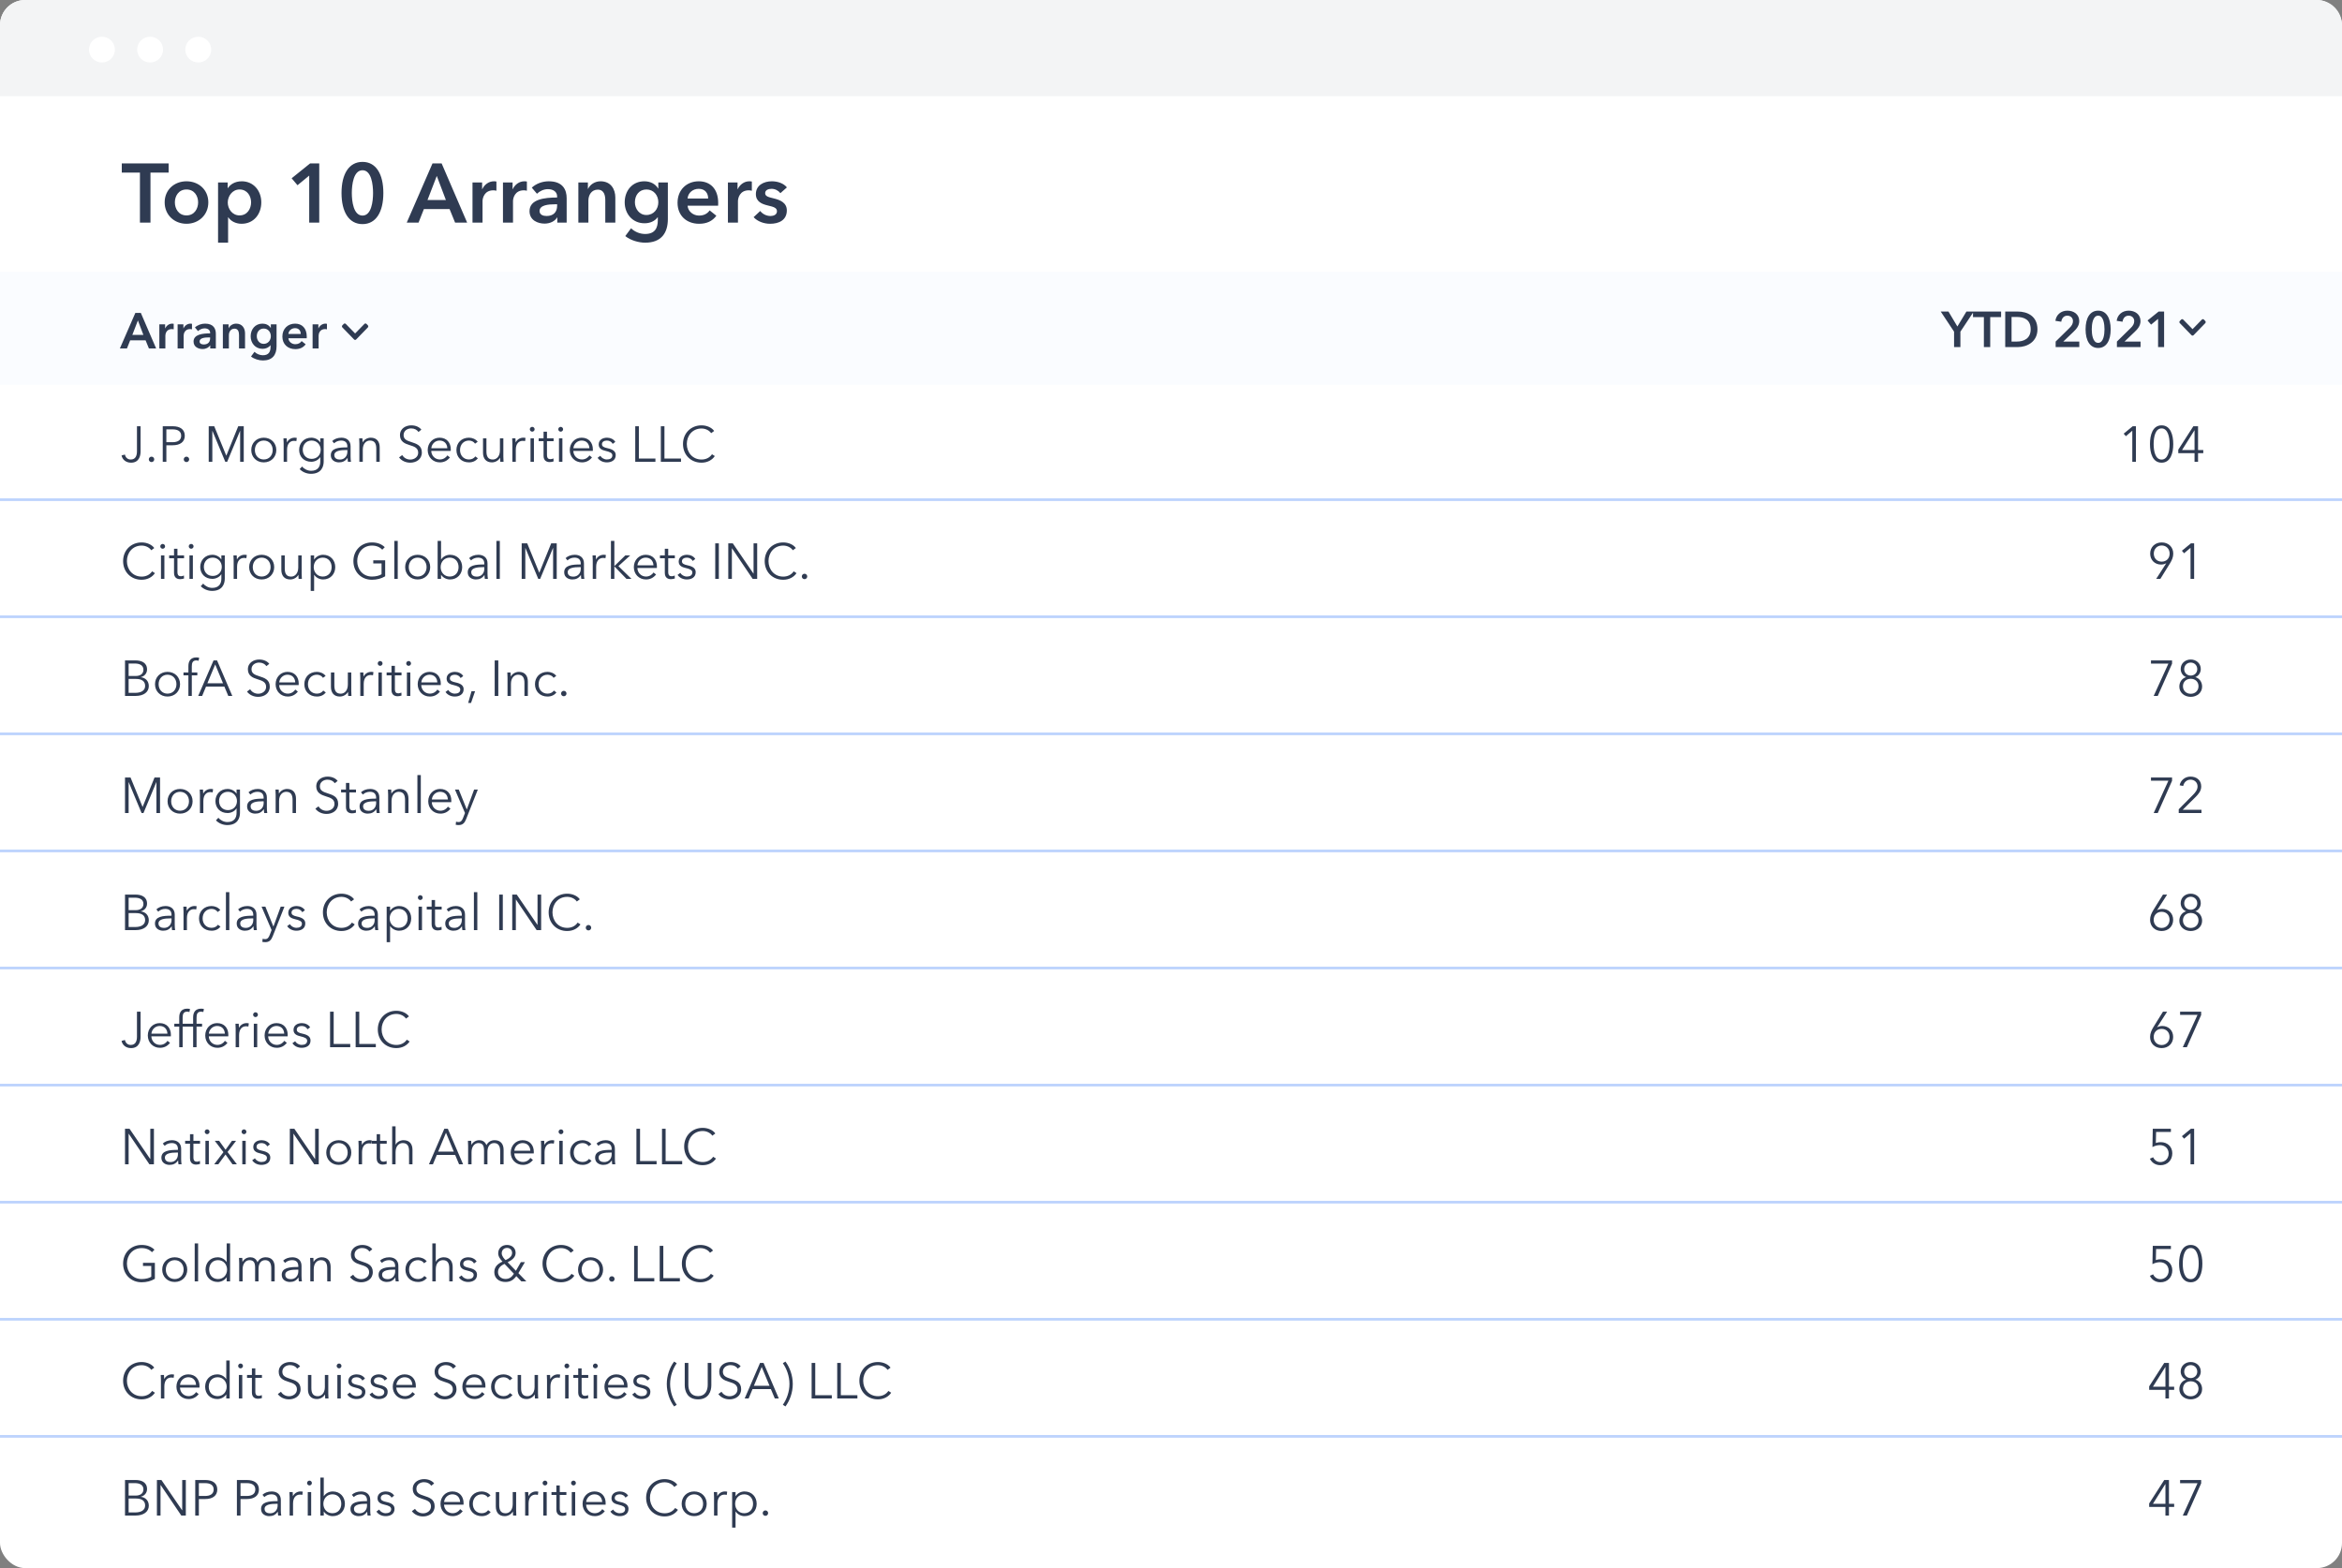 <svg width="560" height="375" viewBox="0 0 560 375" fill="none" xmlns="http://www.w3.org/2000/svg">
<rect x="0" y="0" width="560" height="375" fill="#808080" stroke="none"/>
<rect width="560" height="375" rx="6" fill="white"/>
<path d="M33.46 53.234H35.98V41.274H40.32V39.074H29.12V41.274H33.46V53.234ZM39.373 48.394C39.373 51.414 41.693 53.514 44.593 53.514C47.493 53.514 49.813 51.414 49.813 48.394C49.813 45.374 47.493 43.354 44.593 43.354C41.693 43.354 39.373 45.374 39.373 48.394ZM41.813 48.394C41.813 46.894 42.693 45.314 44.593 45.314C46.493 45.314 47.373 46.894 47.373 48.394C47.373 49.894 46.493 51.514 44.593 51.514C42.693 51.514 41.813 49.894 41.813 48.394ZM52.14 43.634V58.034H54.54V51.954H54.58C55.2 52.914 56.42 53.514 57.76 53.514C60.68 53.514 62.48 51.194 62.48 48.394C62.48 45.554 60.56 43.354 57.82 43.354C56.06 43.354 54.98 44.214 54.5 44.974H54.44V43.634H52.14ZM60.04 48.394C60.04 49.894 59.14 51.514 57.28 51.514C55.52 51.514 54.46 49.934 54.46 48.434C54.46 46.934 55.52 45.314 57.28 45.314C59.14 45.314 60.04 46.894 60.04 48.394ZM73.936 53.234H76.336V39.074H74.156L69.736 42.634L71.136 44.294L73.936 41.994V53.234ZM91.663 46.154C91.663 41.574 89.883 38.714 86.683 38.714C83.463 38.714 81.663 41.574 81.663 46.154C81.663 50.734 83.463 53.594 86.683 53.594C89.883 53.594 91.663 50.734 91.663 46.154ZM89.203 46.154C89.203 48.134 88.823 51.554 86.683 51.554C84.523 51.554 84.123 48.134 84.123 46.154C84.123 44.174 84.523 40.714 86.683 40.714C88.823 40.714 89.203 44.174 89.203 46.154ZM97.258 53.234H100.078L101.358 49.994H107.498L108.818 53.234H111.698L105.598 39.074H103.418L97.258 53.234ZM102.218 47.834L104.438 42.074L106.618 47.834H102.218ZM112.98 53.234H115.38V48.094C115.38 47.394 115.8 45.514 117.96 45.514C118.18 45.514 118.38 45.534 118.7 45.614V43.414C118.54 43.374 118.3 43.354 118.12 43.354C116.86 43.354 115.84 44.134 115.32 45.234H115.28V43.634H112.98V53.234ZM120.265 53.234H122.665V48.094C122.665 47.394 123.085 45.514 125.245 45.514C125.465 45.514 125.665 45.534 125.985 45.614V43.414C125.825 43.374 125.585 43.354 125.405 43.354C124.145 43.354 123.125 44.134 122.605 45.234H122.565V43.634H120.265V53.234ZM133.256 53.234H135.496V47.394C135.496 45.474 134.656 43.354 131.216 43.354C129.756 43.354 128.236 43.874 127.156 44.874L128.396 46.334C129.016 45.714 129.996 45.234 131.016 45.234C132.216 45.234 133.216 45.814 133.216 46.994V47.234C130.216 47.234 126.616 47.634 126.616 50.494C126.616 52.734 128.676 53.474 130.216 53.474C131.576 53.474 132.716 52.854 133.196 52.014H133.256V53.234ZM133.216 49.194C133.216 50.714 132.336 51.654 130.696 51.654C129.876 51.654 129.016 51.374 129.016 50.454C129.016 49.034 131.156 48.854 132.676 48.854H133.216V49.194ZM138.292 53.234H140.692V47.954C140.692 46.674 141.412 45.354 142.932 45.354C144.472 45.354 144.732 46.774 144.732 47.914V53.234H147.132V47.234C147.132 45.274 146.092 43.354 143.592 43.354C142.172 43.354 141.032 44.214 140.612 45.174H140.572V43.634H138.292V53.234ZM157.413 43.634V45.074H157.373C156.673 43.914 155.413 43.354 154.073 43.354C151.173 43.354 149.373 45.614 149.373 48.394C149.373 51.114 151.233 53.394 154.113 53.394C155.433 53.394 156.553 52.894 157.253 51.954H157.293V52.654C157.293 54.554 156.573 55.954 154.253 55.954C153.053 55.954 151.813 55.474 150.893 54.594L149.513 56.454C150.753 57.474 152.713 58.034 154.273 58.034C158.013 58.034 159.693 55.834 159.693 52.374V43.634H157.413ZM154.573 45.314C156.313 45.314 157.413 46.714 157.413 48.374C157.413 49.974 156.333 51.414 154.553 51.414C152.833 51.414 151.813 49.894 151.813 48.374C151.813 46.674 152.833 45.314 154.573 45.314ZM164.409 47.474C164.509 46.134 165.649 45.154 167.069 45.154C168.629 45.154 169.329 46.234 169.329 47.474H164.409ZM171.729 48.554C171.729 45.094 169.769 43.354 167.089 43.354C164.189 43.354 162.009 45.394 162.009 48.494C162.009 51.614 164.209 53.514 167.169 53.514C168.989 53.514 170.349 52.874 171.289 51.594L169.689 50.314C169.149 51.074 168.349 51.554 167.149 51.554C165.749 51.554 164.509 50.554 164.409 49.194H171.709C171.729 48.974 171.729 48.774 171.729 48.554ZM174.054 53.234H176.454V48.094C176.454 47.394 176.874 45.514 179.034 45.514C179.254 45.514 179.454 45.534 179.774 45.614V43.414C179.614 43.374 179.374 43.354 179.194 43.354C177.934 43.354 176.914 44.134 176.394 45.234H176.354V43.634H174.054V53.234ZM188.159 44.814C187.379 43.834 185.939 43.354 184.559 43.354C182.659 43.354 180.739 44.274 180.739 46.414C180.739 48.214 182.159 48.794 183.579 49.134C185.039 49.474 185.779 49.714 185.779 50.514C185.779 51.374 184.939 51.654 184.239 51.654C183.199 51.654 182.299 51.134 181.779 50.454L180.199 51.934C181.119 52.954 182.659 53.514 184.139 53.514C186.239 53.514 188.139 52.654 188.139 50.314C188.139 48.434 186.459 47.794 185.039 47.454C183.699 47.134 182.959 46.934 182.959 46.194C182.959 45.434 183.739 45.154 184.499 45.154C185.379 45.154 186.179 45.634 186.599 46.194L188.159 44.814Z" fill="#2F3B52"/>
<path d="M0 6C0 2.686 2.686 0 6 0H554C557.314 0 560 2.686 560 6V23H0V6Z" fill="#F3F4F5"/>
<ellipse cx="24.376" cy="11.864" rx="3.1" ry="3.076" fill="white"/>
<ellipse cx="35.892" cy="11.864" rx="3.1" ry="3.076" fill="white"/>
<ellipse cx="47.406" cy="11.864" rx="3.1" ry="3.076" fill="white"/>
<rect y="65" width="560" height="27" fill="#FAFCFF"/>
<path d="M0 119.496L560 119.496" stroke="#BDD3FD" stroke-width="0.639"/>
<path d="M0 147.496L560 147.496" stroke="#BDD3FD" stroke-width="0.639"/>
<path d="M0 175.496L560 175.496" stroke="#BDD3FD" stroke-width="0.639"/>
<path d="M0 203.496L560 203.496" stroke="#BDD3FD" stroke-width="0.639"/>
<path d="M0 231.496L560 231.496" stroke="#BDD3FD" stroke-width="0.639"/>
<path d="M0 259.496L560 259.496" stroke="#BDD3FD" stroke-width="0.639"/>
<path d="M0 287.496L560 287.496" stroke="#BDD3FD" stroke-width="0.639"/>
<path d="M0 315.496L560 315.496" stroke="#BDD3FD" stroke-width="0.639"/>
<path d="M0 343.496L560 343.496" stroke="#BDD3FD" stroke-width="0.639"/>
<path d="M28.668 83.323H30.36L31.128 81.379H34.812L35.604 83.323H37.332L33.672 74.827H32.364L28.668 83.323ZM31.644 80.083L32.976 76.627L34.284 80.083H31.644ZM38.101 83.323H39.541V80.239C39.541 79.819 39.793 78.691 41.089 78.691C41.221 78.691 41.341 78.703 41.533 78.751V77.431C41.437 77.407 41.293 77.395 41.185 77.395C40.429 77.395 39.817 77.863 39.505 78.523H39.481V77.563H38.101V83.323ZM42.472 83.323H43.912V80.239C43.912 79.819 44.164 78.691 45.46 78.691C45.592 78.691 45.712 78.703 45.904 78.751V77.431C45.808 77.407 45.664 77.395 45.556 77.395C44.8 77.395 44.188 77.863 43.876 78.523H43.852V77.563H42.472V83.323ZM50.266 83.323H51.61V79.819C51.61 78.667 51.106 77.395 49.042 77.395C48.166 77.395 47.254 77.707 46.606 78.307L47.35 79.183C47.722 78.811 48.31 78.523 48.922 78.523C49.642 78.523 50.242 78.871 50.242 79.579V79.723C48.442 79.723 46.282 79.963 46.282 81.679C46.282 83.023 47.518 83.467 48.442 83.467C49.258 83.467 49.942 83.095 50.23 82.591H50.266V83.323ZM50.242 80.899C50.242 81.811 49.714 82.375 48.73 82.375C48.238 82.375 47.722 82.207 47.722 81.655C47.722 80.803 49.006 80.695 49.918 80.695H50.242V80.899ZM53.288 83.323H54.728V80.155C54.728 79.387 55.16 78.595 56.072 78.595C56.996 78.595 57.152 79.447 57.152 80.131V83.323H58.592V79.723C58.592 78.547 57.968 77.395 56.468 77.395C55.616 77.395 54.932 77.911 54.68 78.487H54.656V77.563H53.288V83.323ZM64.76 77.563V78.427H64.736C64.316 77.731 63.56 77.395 62.756 77.395C61.016 77.395 59.936 78.751 59.936 80.419C59.936 82.051 61.052 83.419 62.78 83.419C63.572 83.419 64.244 83.119 64.664 82.555H64.688V82.975C64.688 84.115 64.256 84.955 62.864 84.955C62.144 84.955 61.4 84.667 60.848 84.139L60.02 85.255C60.764 85.867 61.94 86.203 62.876 86.203C65.12 86.203 66.128 84.883 66.128 82.807V77.563H64.76ZM63.056 78.571C64.1 78.571 64.76 79.411 64.76 80.407C64.76 81.367 64.112 82.231 63.044 82.231C62.012 82.231 61.4 81.319 61.4 80.407C61.4 79.387 62.012 78.571 63.056 78.571ZM68.959 79.867C69.019 79.063 69.703 78.475 70.555 78.475C71.49 78.475 71.91 79.123 71.91 79.867H68.959ZM73.35 80.515C73.35 78.439 72.174 77.395 70.567 77.395C68.826 77.395 67.519 78.619 67.519 80.479C67.519 82.351 68.838 83.491 70.615 83.491C71.707 83.491 72.522 83.107 73.087 82.339L72.126 81.571C71.802 82.027 71.323 82.315 70.603 82.315C69.763 82.315 69.019 81.715 68.959 80.899H73.338C73.35 80.767 73.35 80.647 73.35 80.515ZM74.745 83.323H76.185V80.239C76.185 79.819 76.437 78.691 77.733 78.691C77.865 78.691 77.985 78.703 78.177 78.751V77.431C78.081 77.407 77.937 77.395 77.829 77.395C77.073 77.395 76.461 77.863 76.149 78.523H76.125V77.563H74.745V83.323Z" fill="#2F3B52"/>
<path d="M84.666 81.185L81.865 78.301C81.73 78.162 81.73 77.936 81.865 77.796L82.192 77.46C82.326 77.321 82.545 77.321 82.68 77.46L84.911 79.746L87.141 77.46C87.277 77.321 87.496 77.321 87.63 77.46L87.957 77.796C88.092 77.936 88.092 78.162 87.957 78.301L85.156 81.185C85.02 81.325 84.802 81.325 84.666 81.185Z" fill="#2F3B52"/>
<path d="M29.064 108.918C29.268 109.926 30.12 110.646 31.344 110.646C33.204 110.646 33.612 109.086 33.612 107.982V101.934H32.748V107.922C32.748 108.942 32.436 109.89 31.248 109.89C30.492 109.89 30 109.362 29.868 108.702L29.064 108.918ZM36.878 109.854C36.878 109.518 36.614 109.206 36.23 109.206C35.846 109.206 35.582 109.518 35.582 109.854C35.582 110.19 35.846 110.502 36.23 110.502C36.614 110.502 36.878 110.19 36.878 109.854ZM38.915 110.43H39.779V106.482H41.291C43.019 106.482 44.183 105.726 44.183 104.202C44.183 102.678 43.043 101.934 41.315 101.934H38.915V110.43ZM39.779 102.678H41.243C42.551 102.678 43.319 103.158 43.319 104.202C43.319 105.21 42.587 105.75 41.243 105.75H39.779V102.678ZM45.233 109.854C45.233 109.518 44.969 109.206 44.585 109.206C44.201 109.206 43.937 109.518 43.937 109.854C43.937 110.19 44.201 110.502 44.585 110.502C44.969 110.502 45.233 110.19 45.233 109.854ZM51.227 101.934H49.907V110.43H50.771V103.05H50.795L53.867 110.43H54.323L57.395 103.05H57.419V110.43H58.283V101.934H56.963L54.119 108.966H54.107L51.227 101.934ZM66.068 107.622C66.068 105.93 64.82 104.67 63.068 104.67C61.328 104.67 60.08 105.93 60.08 107.622C60.08 109.314 61.328 110.574 63.068 110.574C64.82 110.574 66.068 109.314 66.068 107.622ZM65.204 107.622C65.204 108.882 64.376 109.878 63.068 109.878C61.772 109.878 60.944 108.882 60.944 107.622C60.944 106.362 61.772 105.354 63.068 105.354C64.376 105.354 65.204 106.362 65.204 107.622ZM67.824 106.05V110.43H68.64V107.55C68.64 106.05 69.42 105.426 70.284 105.426C70.5 105.426 70.764 105.462 70.86 105.498L70.968 104.73C70.8 104.682 70.632 104.67 70.428 104.67C69.636 104.67 68.94 105.126 68.628 105.774H68.604C68.604 105.534 68.58 105.114 68.556 104.814H67.776C67.812 105.198 67.824 105.75 67.824 106.05ZM71.649 112.182C72.309 112.878 73.317 113.31 74.349 113.31C76.833 113.31 77.397 111.606 77.397 110.382V104.814H76.581V105.786H76.557C76.113 105.066 75.249 104.67 74.433 104.67C72.681 104.67 71.529 105.978 71.529 107.574C71.529 109.218 72.681 110.43 74.433 110.43C75.249 110.43 76.125 110.022 76.557 109.326H76.581V110.382C76.581 111.594 75.993 112.59 74.385 112.59C73.533 112.59 72.681 112.134 72.237 111.558L71.649 112.182ZM72.393 107.55C72.393 106.374 73.161 105.354 74.517 105.354C75.777 105.354 76.677 106.374 76.677 107.55C76.677 108.846 75.777 109.734 74.517 109.734C73.161 109.734 72.393 108.726 72.393 107.55ZM83.059 106.986C81.007 106.986 79.1 107.142 79.1 108.87C79.1 110.118 80.192 110.574 81.043 110.574C81.944 110.574 82.567 110.262 83.084 109.518H83.108C83.108 109.818 83.144 110.154 83.192 110.43H83.924C83.864 110.118 83.828 109.602 83.828 109.17V106.71C83.828 105.342 82.856 104.67 81.644 104.67C80.683 104.67 79.891 105.018 79.436 105.474L79.891 106.014C80.287 105.618 80.9 105.354 81.559 105.354C82.531 105.354 83.059 105.834 83.059 106.806V106.986ZM83.059 107.622V108.042C83.059 109.038 82.412 109.902 81.26 109.902C80.624 109.902 79.939 109.638 79.939 108.834C79.939 107.766 81.487 107.622 82.82 107.622H83.059ZM85.882 104.814C85.918 105.198 85.93 105.75 85.93 106.05V110.43H86.746V107.55C86.746 106.05 87.586 105.354 88.45 105.354C89.626 105.354 89.974 106.146 89.974 107.322V110.43H90.79V106.986C90.79 105.594 90.082 104.67 88.654 104.67C87.862 104.67 87.046 105.126 86.734 105.774H86.71C86.71 105.534 86.686 105.114 86.662 104.814H85.882ZM100.75 102.75C100.342 102.198 99.49 101.718 98.35 101.718C97.102 101.718 95.638 102.414 95.638 104.058C95.638 105.594 96.79 106.086 97.918 106.434C98.998 106.77 99.994 107.07 99.994 108.258C99.994 109.35 98.986 109.902 98.11 109.902C97.222 109.902 96.538 109.434 96.166 108.834L95.422 109.386C96.034 110.226 97.066 110.646 98.098 110.646C99.442 110.646 100.87 109.902 100.87 108.198C100.87 106.494 99.55 106.11 98.35 105.714C97.402 105.402 96.502 105.126 96.502 104.046C96.502 102.954 97.474 102.45 98.314 102.45C99.118 102.45 99.706 102.786 100.066 103.302L100.75 102.75ZM103.132 107.19C103.204 106.23 104.008 105.354 105.1 105.354C106.264 105.354 106.912 106.134 106.96 107.19H103.132ZM107.788 107.454C107.788 105.918 106.864 104.67 105.1 104.67C103.504 104.67 102.268 105.93 102.268 107.622C102.268 109.314 103.504 110.574 105.172 110.574C106.096 110.574 106.924 110.226 107.584 109.386L106.972 108.906C106.66 109.41 106.012 109.878 105.172 109.878C104.02 109.878 103.144 108.966 103.12 107.838H107.776C107.788 107.694 107.788 107.562 107.788 107.454ZM114.223 105.642C113.743 104.994 112.891 104.67 112.135 104.67C110.323 104.67 109.135 105.93 109.135 107.622C109.135 109.314 110.323 110.574 112.135 110.574C113.107 110.574 113.791 110.19 114.271 109.602L113.659 109.146C113.335 109.578 112.843 109.878 112.135 109.878C110.827 109.878 109.999 108.894 109.999 107.622C109.999 106.338 110.839 105.354 112.147 105.354C112.759 105.354 113.323 105.666 113.587 106.098L114.223 105.642ZM120.403 110.43C120.367 110.046 120.355 109.494 120.355 109.194V104.814H119.539V107.694C119.539 109.194 118.699 109.89 117.835 109.89C116.659 109.89 116.311 109.098 116.311 107.922V104.814H115.495V108.258C115.495 109.65 116.203 110.574 117.631 110.574C118.423 110.574 119.239 110.118 119.551 109.47H119.575C119.575 109.71 119.599 110.13 119.623 110.43H120.403ZM122.516 106.05V110.43H123.332V107.55C123.332 106.05 124.112 105.426 124.976 105.426C125.192 105.426 125.456 105.462 125.552 105.498L125.66 104.73C125.492 104.682 125.324 104.67 125.12 104.67C124.328 104.67 123.632 105.126 123.32 105.774H123.296C123.296 105.534 123.272 105.114 123.248 104.814H122.468C122.504 105.198 122.516 105.75 122.516 106.05ZM127.668 104.814H126.852V110.43H127.668V104.814ZM127.836 102.654C127.836 102.318 127.548 102.078 127.26 102.078C126.972 102.078 126.684 102.318 126.684 102.654C126.684 102.99 126.972 103.23 127.26 103.23C127.548 103.23 127.836 102.99 127.836 102.654ZM132.372 104.814H130.788V103.23H129.972V104.814H128.808V105.498H129.972V109.002C129.972 110.238 130.812 110.502 131.412 110.502C131.784 110.502 132.084 110.442 132.372 110.334L132.336 109.626C132.12 109.734 131.856 109.806 131.628 109.806C131.136 109.806 130.788 109.614 130.788 108.774V105.498H132.372V104.814ZM134.476 104.814H133.66V110.43H134.476V104.814ZM134.644 102.654C134.644 102.318 134.356 102.078 134.068 102.078C133.78 102.078 133.492 102.318 133.492 102.654C133.492 102.99 133.78 103.23 134.068 103.23C134.356 103.23 134.644 102.99 134.644 102.654ZM137.104 107.19C137.176 106.23 137.98 105.354 139.072 105.354C140.236 105.354 140.884 106.134 140.932 107.19H137.104ZM141.76 107.454C141.76 105.918 140.836 104.67 139.072 104.67C137.476 104.67 136.24 105.93 136.24 107.622C136.24 109.314 137.476 110.574 139.144 110.574C140.068 110.574 140.896 110.226 141.556 109.386L140.944 108.906C140.632 109.41 139.984 109.878 139.144 109.878C137.992 109.878 137.116 108.966 137.092 107.838H141.748C141.76 107.694 141.76 107.562 141.76 107.454ZM147.128 105.678C146.768 105.042 145.94 104.67 145.16 104.67C144.14 104.67 143.156 105.162 143.156 106.302C143.156 107.37 144.104 107.658 144.764 107.814C145.832 108.066 146.42 108.306 146.42 108.894C146.42 109.626 145.796 109.878 145.1 109.878C144.44 109.878 143.828 109.494 143.54 109.002L142.892 109.482C143.408 110.238 144.26 110.574 145.112 110.574C146.144 110.574 147.224 110.118 147.224 108.834C147.224 107.958 146.6 107.466 145.28 107.19C144.356 106.998 143.936 106.758 143.936 106.23C143.936 105.606 144.536 105.354 145.124 105.354C145.748 105.354 146.264 105.678 146.504 106.146L147.128 105.678ZM152.76 101.934H151.896V110.43H156.72V109.662H152.76V101.934ZM158.877 101.934H158.013V110.43H162.837V109.662H158.877V101.934ZM170.247 108.63C169.659 109.506 168.723 109.89 167.751 109.89C165.567 109.89 164.223 108.162 164.223 106.182C164.223 104.202 165.555 102.474 167.751 102.474C168.831 102.474 169.683 103.038 170.043 103.59L170.763 103.062C170.175 102.234 168.987 101.718 167.739 101.718C165.207 101.718 163.311 103.602 163.311 106.182C163.311 108.762 165.171 110.646 167.739 110.646C169.263 110.646 170.355 109.914 170.919 109.062L170.247 108.63Z" fill="#2F3B52"/>
<path d="M36.372 136.63C35.784 137.506 34.848 137.89 33.876 137.89C31.692 137.89 30.348 136.162 30.348 134.182C30.348 132.202 31.68 130.474 33.876 130.474C34.956 130.474 35.808 131.038 36.168 131.59L36.888 131.062C36.3 130.234 35.112 129.718 33.864 129.718C31.332 129.718 29.436 131.602 29.436 134.182C29.436 136.762 31.296 138.646 33.864 138.646C35.388 138.646 36.48 137.914 37.044 137.062L36.372 136.63ZM39.308 132.814H38.492V138.43H39.308V132.814ZM39.476 130.654C39.476 130.318 39.188 130.078 38.9 130.078C38.612 130.078 38.324 130.318 38.324 130.654C38.324 130.99 38.612 131.23 38.9 131.23C39.188 131.23 39.476 130.99 39.476 130.654ZM44.012 132.814H42.428V131.23H41.612V132.814H40.448V133.498H41.612V137.002C41.612 138.238 42.452 138.502 43.052 138.502C43.424 138.502 43.724 138.442 44.012 138.334L43.976 137.626C43.76 137.734 43.496 137.806 43.268 137.806C42.776 137.806 42.428 137.614 42.428 136.774V133.498H44.012V132.814ZM46.117 132.814H45.301V138.43H46.117V132.814ZM46.285 130.654C46.285 130.318 45.997 130.078 45.709 130.078C45.421 130.078 45.133 130.318 45.133 130.654C45.133 130.99 45.421 131.23 45.709 131.23C45.997 131.23 46.285 130.99 46.285 130.654ZM48.001 140.182C48.661 140.878 49.669 141.31 50.701 141.31C53.185 141.31 53.749 139.606 53.749 138.382V132.814H52.933V133.786H52.909C52.465 133.066 51.601 132.67 50.785 132.67C49.033 132.67 47.881 133.978 47.881 135.574C47.881 137.218 49.033 138.43 50.785 138.43C51.601 138.43 52.477 138.022 52.909 137.326H52.933V138.382C52.933 139.594 52.345 140.59 50.737 140.59C49.885 140.59 49.033 140.134 48.589 139.558L48.001 140.182ZM48.745 135.55C48.745 134.374 49.513 133.354 50.869 133.354C52.129 133.354 53.029 134.374 53.029 135.55C53.029 136.846 52.129 137.734 50.869 137.734C49.513 137.734 48.745 136.726 48.745 135.55ZM55.871 134.05V138.43H56.687V135.55C56.687 134.05 57.467 133.426 58.331 133.426C58.547 133.426 58.811 133.462 58.907 133.498L59.015 132.73C58.847 132.682 58.679 132.67 58.475 132.67C57.683 132.67 56.987 133.126 56.675 133.774H56.651C56.651 133.534 56.627 133.114 56.603 132.814H55.823C55.859 133.198 55.871 133.75 55.871 134.05ZM65.564 135.622C65.564 133.93 64.316 132.67 62.564 132.67C60.824 132.67 59.576 133.93 59.576 135.622C59.576 137.314 60.824 138.574 62.564 138.574C64.316 138.574 65.564 137.314 65.564 135.622ZM64.7 135.622C64.7 136.882 63.872 137.878 62.564 137.878C61.268 137.878 60.44 136.882 60.44 135.622C60.44 134.362 61.268 133.354 62.564 133.354C63.872 133.354 64.7 134.362 64.7 135.622ZM72.18 138.43C72.144 138.046 72.132 137.494 72.132 137.194V132.814H71.316V135.694C71.316 137.194 70.476 137.89 69.612 137.89C68.436 137.89 68.088 137.098 68.088 135.922V132.814H67.272V136.258C67.272 137.65 67.98 138.574 69.408 138.574C70.2 138.574 71.016 138.118 71.328 137.47H71.352C71.352 137.71 71.376 138.13 71.4 138.43H72.18ZM75.109 137.482H75.145C75.613 138.178 76.453 138.574 77.257 138.574C79.009 138.574 80.161 137.278 80.161 135.622C80.161 133.966 79.009 132.67 77.257 132.67C76.453 132.67 75.613 133.054 75.145 133.786H75.109V132.814H74.293V141.31H75.109V137.482ZM79.297 135.622C79.297 136.87 78.529 137.878 77.173 137.878C75.913 137.878 75.013 136.906 75.013 135.622C75.013 134.338 75.913 133.354 77.173 133.354C78.529 133.354 79.297 134.374 79.297 135.622ZM92.002 130.858C91.282 130.15 90.274 129.718 88.93 129.718C86.398 129.718 84.502 131.602 84.502 134.182C84.502 136.762 86.362 138.646 88.93 138.646C90.082 138.646 91.174 138.37 92.098 137.818V133.99H89.254V134.746H91.234V137.326C90.742 137.65 89.902 137.878 88.942 137.878C86.758 137.878 85.414 136.162 85.414 134.182C85.414 132.202 86.758 130.474 88.942 130.474C89.998 130.474 90.814 130.834 91.402 131.458L92.002 130.858ZM95.102 129.358H94.286V138.43H95.102V129.358ZM102.865 135.622C102.865 133.93 101.617 132.67 99.865 132.67C98.125 132.67 96.877 133.93 96.877 135.622C96.877 137.314 98.125 138.574 99.865 138.574C101.617 138.574 102.865 137.314 102.865 135.622ZM102.001 135.622C102.001 136.882 101.173 137.878 99.865 137.878C98.569 137.878 97.741 136.882 97.741 135.622C97.741 134.362 98.569 133.354 99.865 133.354C101.173 133.354 102.001 134.362 102.001 135.622ZM105.485 137.482C105.965 138.19 106.805 138.574 107.609 138.574C109.361 138.574 110.513 137.278 110.513 135.622C110.513 133.966 109.361 132.67 107.609 132.67C106.805 132.67 105.965 133.054 105.485 133.786H105.461V129.358H104.645V138.43H105.461V137.482H105.485ZM109.649 135.622C109.649 136.87 108.881 137.878 107.525 137.878C106.265 137.878 105.365 136.906 105.365 135.622C105.365 134.338 106.265 133.354 107.525 133.354C108.881 133.354 109.649 134.374 109.649 135.622ZM115.802 134.986C113.75 134.986 111.842 135.142 111.842 136.87C111.842 138.118 112.934 138.574 113.786 138.574C114.686 138.574 115.31 138.262 115.826 137.518H115.85C115.85 137.818 115.886 138.154 115.934 138.43H116.666C116.606 138.118 116.57 137.602 116.57 137.17V134.71C116.57 133.342 115.598 132.67 114.386 132.67C113.426 132.67 112.634 133.018 112.178 133.474L112.634 134.014C113.03 133.618 113.642 133.354 114.302 133.354C115.274 133.354 115.802 133.834 115.802 134.806V134.986ZM115.802 135.622V136.042C115.802 137.038 115.154 137.902 114.002 137.902C113.366 137.902 112.682 137.638 112.682 136.834C112.682 135.766 114.23 135.622 115.562 135.622H115.802ZM119.512 129.358H118.696V138.43H119.512V129.358ZM126.063 129.934H124.743V138.43H125.607V131.05H125.631L128.703 138.43H129.159L132.231 131.05H132.255V138.43H133.119V129.934H131.799L128.955 136.966H128.943L126.063 129.934ZM138.864 134.986C136.812 134.986 134.904 135.142 134.904 136.87C134.904 138.118 135.996 138.574 136.848 138.574C137.748 138.574 138.372 138.262 138.888 137.518H138.912C138.912 137.818 138.948 138.154 138.996 138.43H139.728C139.668 138.118 139.632 137.602 139.632 137.17V134.71C139.632 133.342 138.66 132.67 137.448 132.67C136.488 132.67 135.696 133.018 135.24 133.474L135.696 134.014C136.092 133.618 136.704 133.354 137.364 133.354C138.336 133.354 138.864 133.834 138.864 134.806V134.986ZM138.864 135.622V136.042C138.864 137.038 138.216 137.902 137.064 137.902C136.428 137.902 135.744 137.638 135.744 136.834C135.744 135.766 137.292 135.622 138.624 135.622H138.864ZM141.734 134.05V138.43H142.55V135.55C142.55 134.05 143.33 133.426 144.194 133.426C144.41 133.426 144.674 133.462 144.77 133.498L144.878 132.73C144.71 132.682 144.542 132.67 144.338 132.67C143.546 132.67 142.85 133.126 142.538 133.774H142.514C142.514 133.534 142.49 133.114 142.466 132.814H141.686C141.722 133.198 141.734 133.75 141.734 134.05ZM146.899 129.358H146.083V138.43H146.899V135.478H146.935L149.791 138.43H150.991L147.871 135.382L150.703 132.814H149.527L146.935 135.346H146.899V129.358ZM152.421 135.19C152.493 134.23 153.297 133.354 154.389 133.354C155.553 133.354 156.201 134.134 156.249 135.19H152.421ZM157.077 135.454C157.077 133.918 156.153 132.67 154.389 132.67C152.793 132.67 151.557 133.93 151.557 135.622C151.557 137.314 152.793 138.574 154.461 138.574C155.385 138.574 156.213 138.226 156.873 137.386L156.261 136.906C155.949 137.41 155.301 137.878 154.461 137.878C153.309 137.878 152.433 136.966 152.409 135.838H157.065C157.077 135.694 157.077 135.562 157.077 135.454ZM161.364 132.814H159.78V131.23H158.964V132.814H157.8V133.498H158.964V137.002C158.964 138.238 159.804 138.502 160.404 138.502C160.776 138.502 161.076 138.442 161.364 138.334L161.328 137.626C161.112 137.734 160.848 137.806 160.62 137.806C160.128 137.806 159.78 137.614 159.78 136.774V133.498H161.364V132.814ZM166.253 133.678C165.893 133.042 165.065 132.67 164.285 132.67C163.265 132.67 162.281 133.162 162.281 134.302C162.281 135.37 163.229 135.658 163.889 135.814C164.957 136.066 165.545 136.306 165.545 136.894C165.545 137.626 164.921 137.878 164.225 137.878C163.565 137.878 162.953 137.494 162.665 137.002L162.017 137.482C162.533 138.238 163.385 138.574 164.237 138.574C165.269 138.574 166.349 138.118 166.349 136.834C166.349 135.958 165.725 135.466 164.405 135.19C163.481 134.998 163.061 134.758 163.061 134.23C163.061 133.606 163.661 133.354 164.249 133.354C164.873 133.354 165.389 133.678 165.629 134.146L166.253 133.678ZM171.885 129.934H171.021V138.43H171.885V129.934ZM175.218 129.934H174.138V138.43H175.002V131.122H175.026L179.97 138.43H181.05V129.934H180.186V137.17H180.162L175.218 129.934ZM189.782 136.63C189.194 137.506 188.258 137.89 187.286 137.89C185.102 137.89 183.758 136.162 183.758 134.182C183.758 132.202 185.09 130.474 187.286 130.474C188.366 130.474 189.218 131.038 189.578 131.59L190.298 131.062C189.71 130.234 188.522 129.718 187.274 129.718C184.742 129.718 182.846 131.602 182.846 134.182C182.846 136.762 184.706 138.646 187.274 138.646C188.798 138.646 189.89 137.914 190.454 137.062L189.782 136.63ZM193.019 137.854C193.019 137.518 192.755 137.206 192.371 137.206C191.987 137.206 191.723 137.518 191.723 137.854C191.723 138.19 191.987 138.502 192.371 138.502C192.755 138.502 193.019 138.19 193.019 137.854Z" fill="#2F3B52"/>
<path d="M29.892 166.43H32.412C34.368 166.43 35.58 165.494 35.58 164.078C35.58 162.842 34.764 162.074 33.66 161.954V161.93C34.56 161.726 35.16 160.994 35.16 160.106C35.16 158.402 33.72 157.934 32.424 157.934H29.892V166.43ZM30.756 158.678H32.256C33.372 158.678 34.296 159.086 34.296 160.166C34.296 161.294 33.324 161.654 32.496 161.654H30.756V158.678ZM30.756 162.362H32.52C33.9 162.362 34.704 162.914 34.704 164.03C34.704 165.218 33.612 165.686 32.364 165.686H30.756V162.362ZM43.053 163.622C43.053 161.93 41.805 160.67 40.053 160.67C38.313 160.67 37.065 161.93 37.065 163.622C37.065 165.314 38.313 166.574 40.053 166.574C41.805 166.574 43.053 165.314 43.053 163.622ZM42.189 163.622C42.189 164.882 41.361 165.878 40.053 165.878C38.757 165.878 37.929 164.882 37.929 163.622C37.929 162.362 38.757 161.354 40.053 161.354C41.361 161.354 42.189 162.362 42.189 163.622ZM47.184 160.814H45.864V159.374C45.864 158.558 46.044 157.934 46.92 157.934C47.136 157.934 47.316 157.97 47.484 158.018L47.629 157.298C47.425 157.238 47.16 157.214 46.956 157.214C45.672 157.214 45.048 158.006 45.048 159.278V160.814H43.873V161.498H45.048V166.43H45.864V161.498H47.184V160.814ZM49.26 164.198H53.652L54.588 166.43H55.548L51.9 157.934H51.06L47.388 166.43H48.336L49.26 164.198ZM51.456 158.894L53.328 163.406H49.584L51.456 158.894ZM64.387 158.75C63.979 158.198 63.127 157.718 61.987 157.718C60.739 157.718 59.275 158.414 59.275 160.058C59.275 161.594 60.427 162.086 61.555 162.434C62.635 162.77 63.631 163.07 63.631 164.258C63.631 165.35 62.623 165.902 61.747 165.902C60.859 165.902 60.175 165.434 59.803 164.834L59.059 165.386C59.671 166.226 60.703 166.646 61.735 166.646C63.079 166.646 64.507 165.902 64.507 164.198C64.507 162.494 63.187 162.11 61.987 161.714C61.039 161.402 60.139 161.126 60.139 160.046C60.139 158.954 61.111 158.45 61.951 158.45C62.755 158.45 63.343 158.786 63.703 159.302L64.387 158.75ZM66.768 163.19C66.84 162.23 67.644 161.354 68.736 161.354C69.9 161.354 70.548 162.134 70.596 163.19H66.768ZM71.424 163.454C71.424 161.918 70.5 160.67 68.736 160.67C67.14 160.67 65.904 161.93 65.904 163.622C65.904 165.314 67.14 166.574 68.808 166.574C69.732 166.574 70.56 166.226 71.22 165.386L70.608 164.906C70.296 165.41 69.648 165.878 68.808 165.878C67.656 165.878 66.78 164.966 66.756 163.838H71.412C71.424 163.694 71.424 163.562 71.424 163.454ZM77.86 161.642C77.38 160.994 76.528 160.67 75.772 160.67C73.96 160.67 72.772 161.93 72.772 163.622C72.772 165.314 73.96 166.574 75.772 166.574C76.744 166.574 77.428 166.19 77.908 165.602L77.296 165.146C76.972 165.578 76.48 165.878 75.772 165.878C74.464 165.878 73.636 164.894 73.636 163.622C73.636 162.338 74.476 161.354 75.784 161.354C76.396 161.354 76.96 161.666 77.224 162.098L77.86 161.642ZM84.04 166.43C84.004 166.046 83.992 165.494 83.992 165.194V160.814H83.176V163.694C83.176 165.194 82.336 165.89 81.472 165.89C80.296 165.89 79.948 165.098 79.948 163.922V160.814H79.132V164.258C79.132 165.65 79.84 166.574 81.268 166.574C82.06 166.574 82.876 166.118 83.188 165.47H83.212C83.212 165.71 83.236 166.13 83.26 166.43H84.04ZM86.152 162.05V166.43H86.968V163.55C86.968 162.05 87.748 161.426 88.612 161.426C88.828 161.426 89.092 161.462 89.188 161.498L89.296 160.73C89.128 160.682 88.96 160.67 88.756 160.67C87.964 160.67 87.268 161.126 86.956 161.774H86.932C86.932 161.534 86.908 161.114 86.884 160.814H86.104C86.14 161.198 86.152 161.75 86.152 162.05ZM91.305 160.814H90.489V166.43H91.305V160.814ZM91.472 158.654C91.472 158.318 91.184 158.078 90.897 158.078C90.609 158.078 90.32 158.318 90.32 158.654C90.32 158.99 90.609 159.23 90.897 159.23C91.184 159.23 91.472 158.99 91.472 158.654ZM96.008 160.814H94.424V159.23H93.609V160.814H92.445V161.498H93.609V165.002C93.609 166.238 94.448 166.502 95.049 166.502C95.421 166.502 95.721 166.442 96.008 166.334L95.972 165.626C95.757 165.734 95.493 165.806 95.264 165.806C94.772 165.806 94.424 165.614 94.424 164.774V161.498H96.008V160.814ZM98.113 160.814H97.297V166.43H98.113V160.814ZM98.281 158.654C98.281 158.318 97.993 158.078 97.705 158.078C97.417 158.078 97.129 158.318 97.129 158.654C97.129 158.99 97.417 159.23 97.705 159.23C97.993 159.23 98.281 158.99 98.281 158.654ZM100.741 163.19C100.813 162.23 101.617 161.354 102.709 161.354C103.873 161.354 104.521 162.134 104.569 163.19H100.741ZM105.397 163.454C105.397 161.918 104.473 160.67 102.709 160.67C101.113 160.67 99.877 161.93 99.877 163.622C99.877 165.314 101.113 166.574 102.781 166.574C103.705 166.574 104.533 166.226 105.193 165.386L104.581 164.906C104.269 165.41 103.621 165.878 102.781 165.878C101.629 165.878 100.753 164.966 100.729 163.838H105.385C105.397 163.694 105.397 163.562 105.397 163.454ZM110.764 161.678C110.404 161.042 109.576 160.67 108.796 160.67C107.776 160.67 106.792 161.162 106.792 162.302C106.792 163.37 107.74 163.658 108.4 163.814C109.468 164.066 110.056 164.306 110.056 164.894C110.056 165.626 109.432 165.878 108.736 165.878C108.076 165.878 107.464 165.494 107.176 165.002L106.528 165.482C107.044 166.238 107.896 166.574 108.748 166.574C109.78 166.574 110.86 166.118 110.86 164.834C110.86 163.958 110.236 163.466 108.916 163.19C107.992 162.998 107.572 162.758 107.572 162.23C107.572 161.606 108.172 161.354 108.76 161.354C109.384 161.354 109.9 161.678 110.14 162.146L110.764 161.678ZM113.6 165.29H112.748L111.944 168.11H112.628L113.6 165.29ZM119.15 157.934H118.286V166.43H119.15V157.934ZM121.307 160.814C121.343 161.198 121.355 161.75 121.355 162.05V166.43H122.171V163.55C122.171 162.05 123.011 161.354 123.875 161.354C125.051 161.354 125.399 162.146 125.399 163.322V166.43H126.215V162.986C126.215 161.594 125.507 160.67 124.079 160.67C123.287 160.67 122.471 161.126 122.159 161.774H122.135C122.135 161.534 122.111 161.114 122.087 160.814H121.307ZM133.008 161.642C132.528 160.994 131.676 160.67 130.92 160.67C129.108 160.67 127.92 161.93 127.92 163.622C127.92 165.314 129.108 166.574 130.92 166.574C131.892 166.574 132.576 166.19 133.056 165.602L132.444 165.146C132.12 165.578 131.628 165.878 130.92 165.878C129.612 165.878 128.784 164.894 128.784 163.622C128.784 162.338 129.624 161.354 130.932 161.354C131.544 161.354 132.108 161.666 132.372 162.098L133.008 161.642ZM135.456 165.854C135.456 165.518 135.192 165.206 134.808 165.206C134.424 165.206 134.16 165.518 134.16 165.854C134.16 166.19 134.424 166.502 134.808 166.502C135.192 166.502 135.456 166.19 135.456 165.854Z" fill="#2F3B52"/>
<path d="M31.212 185.934H29.892V194.43H30.756V187.05H30.78L33.852 194.43H34.308L37.38 187.05H37.404V194.43H38.268V185.934H36.948L34.104 192.966H34.092L31.212 185.934ZM46.053 191.622C46.053 189.93 44.805 188.67 43.053 188.67C41.313 188.67 40.065 189.93 40.065 191.622C40.065 193.314 41.313 194.574 43.053 194.574C44.805 194.574 46.053 193.314 46.053 191.622ZM45.189 191.622C45.189 192.882 44.361 193.878 43.053 193.878C41.757 193.878 40.929 192.882 40.929 191.622C40.929 190.362 41.757 189.354 43.053 189.354C44.361 189.354 45.189 190.362 45.189 191.622ZM47.809 190.05V194.43H48.624V191.55C48.624 190.05 49.404 189.426 50.269 189.426C50.484 189.426 50.748 189.462 50.844 189.498L50.953 188.73C50.785 188.682 50.617 188.67 50.413 188.67C49.62 188.67 48.925 189.126 48.612 189.774H48.589C48.589 189.534 48.565 189.114 48.541 188.814H47.761C47.797 189.198 47.809 189.75 47.809 190.05ZM51.634 196.182C52.294 196.878 53.302 197.31 54.334 197.31C56.818 197.31 57.382 195.606 57.382 194.382V188.814H56.566V189.786H56.542C56.098 189.066 55.234 188.67 54.418 188.67C52.666 188.67 51.514 189.978 51.514 191.574C51.514 193.218 52.666 194.43 54.418 194.43C55.234 194.43 56.11 194.022 56.542 193.326H56.566V194.382C56.566 195.594 55.978 196.59 54.37 196.59C53.518 196.59 52.666 196.134 52.222 195.558L51.634 196.182ZM52.378 191.55C52.378 190.374 53.146 189.354 54.502 189.354C55.762 189.354 56.662 190.374 56.662 191.55C56.662 192.846 55.762 193.734 54.502 193.734C53.146 193.734 52.378 192.726 52.378 191.55ZM63.044 190.986C60.992 190.986 59.084 191.142 59.084 192.87C59.084 194.118 60.176 194.574 61.028 194.574C61.928 194.574 62.552 194.262 63.068 193.518H63.092C63.092 193.818 63.128 194.154 63.176 194.43H63.908C63.848 194.118 63.812 193.602 63.812 193.17V190.71C63.812 189.342 62.84 188.67 61.628 188.67C60.668 188.67 59.876 189.018 59.42 189.474L59.876 190.014C60.272 189.618 60.884 189.354 61.544 189.354C62.516 189.354 63.044 189.834 63.044 190.806V190.986ZM63.044 191.622V192.042C63.044 193.038 62.396 193.902 61.244 193.902C60.608 193.902 59.924 193.638 59.924 192.834C59.924 191.766 61.472 191.622 62.804 191.622H63.044ZM65.866 188.814C65.902 189.198 65.914 189.75 65.914 190.05V194.43H66.73V191.55C66.73 190.05 67.57 189.354 68.434 189.354C69.61 189.354 69.958 190.146 69.958 191.322V194.43H70.774V190.986C70.774 189.594 70.066 188.67 68.638 188.67C67.846 188.67 67.03 189.126 66.718 189.774H66.694C66.694 189.534 66.67 189.114 66.646 188.814H65.866ZM80.735 186.75C80.327 186.198 79.475 185.718 78.335 185.718C77.087 185.718 75.623 186.414 75.623 188.058C75.623 189.594 76.775 190.086 77.903 190.434C78.983 190.77 79.979 191.07 79.979 192.258C79.979 193.35 78.971 193.902 78.095 193.902C77.207 193.902 76.523 193.434 76.151 192.834L75.407 193.386C76.019 194.226 77.051 194.646 78.083 194.646C79.427 194.646 80.855 193.902 80.855 192.198C80.855 190.494 79.535 190.11 78.335 189.714C77.387 189.402 76.487 189.126 76.487 188.046C76.487 186.954 77.459 186.45 78.299 186.45C79.103 186.45 79.691 186.786 80.051 187.302L80.735 186.75ZM85.122 188.814H83.538V187.23H82.722V188.814H81.558V189.498H82.722V193.002C82.722 194.238 83.562 194.502 84.162 194.502C84.534 194.502 84.834 194.442 85.122 194.334L85.086 193.626C84.87 193.734 84.606 193.806 84.378 193.806C83.886 193.806 83.538 193.614 83.538 192.774V189.498H85.122V188.814ZM89.938 190.986C87.886 190.986 85.978 191.142 85.978 192.87C85.978 194.118 87.07 194.574 87.922 194.574C88.822 194.574 89.446 194.262 89.962 193.518H89.986C89.986 193.818 90.022 194.154 90.07 194.43H90.802C90.742 194.118 90.706 193.602 90.706 193.17V190.71C90.706 189.342 89.734 188.67 88.522 188.67C87.562 188.67 86.77 189.018 86.314 189.474L86.77 190.014C87.166 189.618 87.778 189.354 88.438 189.354C89.41 189.354 89.938 189.834 89.938 190.806V190.986ZM89.938 191.622V192.042C89.938 193.038 89.29 193.902 88.138 193.902C87.502 193.902 86.818 193.638 86.818 192.834C86.818 191.766 88.366 191.622 89.698 191.622H89.938ZM92.76 188.814C92.796 189.198 92.808 189.75 92.808 190.05V194.43H93.624V191.55C93.624 190.05 94.465 189.354 95.329 189.354C96.504 189.354 96.853 190.146 96.853 191.322V194.43H97.668V190.986C97.668 189.594 96.96 188.67 95.532 188.67C94.74 188.67 93.924 189.126 93.612 189.774H93.588C93.588 189.534 93.564 189.114 93.54 188.814H92.76ZM100.621 185.358H99.805V194.43H100.621V185.358ZM103.261 191.19C103.333 190.23 104.137 189.354 105.229 189.354C106.393 189.354 107.041 190.134 107.089 191.19H103.261ZM107.917 191.454C107.917 189.918 106.993 188.67 105.229 188.67C103.633 188.67 102.397 189.93 102.397 191.622C102.397 193.314 103.633 194.574 105.301 194.574C106.225 194.574 107.053 194.226 107.713 193.386L107.101 192.906C106.789 193.41 106.141 193.878 105.301 193.878C104.149 193.878 103.273 192.966 103.249 191.838H107.905C107.917 191.694 107.917 191.562 107.917 191.454ZM109.696 188.814H108.784L111.184 194.418L110.728 195.594C110.488 196.23 110.2 196.59 109.648 196.59C109.432 196.59 109.228 196.554 109.048 196.494L108.964 197.238C109.204 197.286 109.456 197.31 109.696 197.31C110.668 197.31 111.124 196.746 111.46 195.882L114.256 188.814H113.368L111.628 193.554H111.604L109.696 188.814Z" fill="#2F3B52"/>
<path d="M29.892 222.43H32.412C34.368 222.43 35.58 221.494 35.58 220.078C35.58 218.842 34.764 218.074 33.66 217.954V217.93C34.56 217.726 35.16 216.994 35.16 216.106C35.16 214.402 33.72 213.934 32.424 213.934H29.892V222.43ZM30.756 214.678H32.256C33.372 214.678 34.296 215.086 34.296 216.166C34.296 217.294 33.324 217.654 32.496 217.654H30.756V214.678ZM30.756 218.362H32.52C33.9 218.362 34.704 218.914 34.704 220.03C34.704 221.218 33.612 221.686 32.364 221.686H30.756V218.362ZM41.013 218.986C38.961 218.986 37.053 219.142 37.053 220.87C37.053 222.118 38.145 222.574 38.997 222.574C39.897 222.574 40.521 222.262 41.037 221.518H41.061C41.061 221.818 41.097 222.154 41.145 222.43H41.877C41.817 222.118 41.781 221.602 41.781 221.17V218.71C41.781 217.342 40.809 216.67 39.597 216.67C38.637 216.67 37.845 217.018 37.389 217.474L37.845 218.014C38.241 217.618 38.853 217.354 39.513 217.354C40.485 217.354 41.013 217.834 41.013 218.806V218.986ZM41.013 219.622V220.042C41.013 221.038 40.365 221.902 39.213 221.902C38.577 221.902 37.893 221.638 37.893 220.834C37.893 219.766 39.441 219.622 40.773 219.622H41.013ZM43.883 218.05V222.43H44.699V219.55C44.699 218.05 45.479 217.426 46.343 217.426C46.559 217.426 46.823 217.462 46.919 217.498L47.027 216.73C46.859 216.682 46.691 216.67 46.487 216.67C45.695 216.67 44.999 217.126 44.687 217.774H44.663C44.663 217.534 44.639 217.114 44.615 216.814H43.835C43.871 217.198 43.883 217.75 43.883 218.05ZM52.676 217.642C52.196 216.994 51.344 216.67 50.588 216.67C48.776 216.67 47.588 217.93 47.588 219.622C47.588 221.314 48.776 222.574 50.588 222.574C51.56 222.574 52.244 222.19 52.724 221.602L52.112 221.146C51.788 221.578 51.296 221.878 50.588 221.878C49.28 221.878 48.452 220.894 48.452 219.622C48.452 218.338 49.292 217.354 50.6 217.354C51.212 217.354 51.776 217.666 52.04 218.098L52.676 217.642ZM54.836 213.358H54.02V222.43H54.836V213.358ZM60.559 218.986C58.508 218.986 56.599 219.142 56.599 220.87C56.599 222.118 57.691 222.574 58.544 222.574C59.444 222.574 60.068 222.262 60.584 221.518H60.608C60.608 221.818 60.644 222.154 60.691 222.43H61.423C61.364 222.118 61.328 221.602 61.328 221.17V218.71C61.328 217.342 60.355 216.67 59.144 216.67C58.184 216.67 57.392 217.018 56.935 217.474L57.392 218.014C57.788 217.618 58.4 217.354 59.059 217.354C60.032 217.354 60.559 217.834 60.559 218.806V218.986ZM60.559 219.622V220.042C60.559 221.038 59.911 221.902 58.76 221.902C58.123 221.902 57.44 221.638 57.44 220.834C57.44 219.766 58.987 219.622 60.319 219.622H60.559ZM63.454 216.814H62.542L64.942 222.418L64.486 223.594C64.246 224.23 63.958 224.59 63.406 224.59C63.19 224.59 62.986 224.554 62.806 224.494L62.722 225.238C62.962 225.286 63.214 225.31 63.454 225.31C64.426 225.31 64.882 224.746 65.218 223.882L68.014 216.814H67.126L65.386 221.554H65.362L63.454 216.814ZM72.901 217.678C72.541 217.042 71.713 216.67 70.933 216.67C69.913 216.67 68.929 217.162 68.929 218.302C68.929 219.37 69.877 219.658 70.537 219.814C71.605 220.066 72.193 220.306 72.193 220.894C72.193 221.626 71.569 221.878 70.873 221.878C70.213 221.878 69.601 221.494 69.313 221.002L68.665 221.482C69.181 222.238 70.033 222.574 70.885 222.574C71.917 222.574 72.997 222.118 72.997 220.834C72.997 219.958 72.373 219.466 71.053 219.19C70.129 218.998 69.709 218.758 69.709 218.23C69.709 217.606 70.309 217.354 70.897 217.354C71.521 217.354 72.037 217.678 72.277 218.146L72.901 217.678ZM84.149 220.63C83.561 221.506 82.625 221.89 81.653 221.89C79.469 221.89 78.125 220.162 78.125 218.182C78.125 216.202 79.457 214.474 81.653 214.474C82.733 214.474 83.585 215.038 83.945 215.59L84.665 215.062C84.077 214.234 82.889 213.718 81.641 213.718C79.109 213.718 77.213 215.602 77.213 218.182C77.213 220.762 79.073 222.646 81.641 222.646C83.165 222.646 84.257 221.914 84.821 221.062L84.149 220.63ZM89.587 218.986C87.535 218.986 85.627 219.142 85.627 220.87C85.627 222.118 86.719 222.574 87.571 222.574C88.471 222.574 89.095 222.262 89.611 221.518H89.635C89.635 221.818 89.671 222.154 89.719 222.43H90.451C90.391 222.118 90.355 221.602 90.355 221.17V218.71C90.355 217.342 89.383 216.67 88.171 216.67C87.211 216.67 86.419 217.018 85.963 217.474L86.419 218.014C86.815 217.618 87.427 217.354 88.087 217.354C89.059 217.354 89.587 217.834 89.587 218.806V218.986ZM89.587 219.622V220.042C89.587 221.038 88.939 221.902 87.787 221.902C87.151 221.902 86.467 221.638 86.467 220.834C86.467 219.766 88.015 219.622 89.347 219.622H89.587ZM93.273 221.482H93.309C93.777 222.178 94.617 222.574 95.421 222.574C97.173 222.574 98.325 221.278 98.325 219.622C98.325 217.966 97.173 216.67 95.421 216.67C94.617 216.67 93.777 217.054 93.309 217.786H93.273V216.814H92.457V225.31H93.273V221.482ZM97.461 219.622C97.461 220.87 96.693 221.878 95.337 221.878C94.077 221.878 93.177 220.906 93.177 219.622C93.177 218.338 94.077 217.354 95.337 217.354C96.693 217.354 97.461 218.374 97.461 219.622ZM100.902 216.814H100.086V222.43H100.902V216.814ZM101.07 214.654C101.07 214.318 100.782 214.078 100.494 214.078C100.206 214.078 99.918 214.318 99.918 214.654C99.918 214.99 100.206 215.23 100.494 215.23C100.782 215.23 101.07 214.99 101.07 214.654ZM105.606 216.814H104.022V215.23H103.206V216.814H102.042V217.498H103.206V221.002C103.206 222.238 104.046 222.502 104.646 222.502C105.018 222.502 105.318 222.442 105.606 222.334L105.57 221.626C105.354 221.734 105.09 221.806 104.862 221.806C104.37 221.806 104.022 221.614 104.022 220.774V217.498H105.606V216.814ZM110.423 218.986C108.371 218.986 106.463 219.142 106.463 220.87C106.463 222.118 107.555 222.574 108.407 222.574C109.307 222.574 109.931 222.262 110.447 221.518H110.471C110.471 221.818 110.507 222.154 110.555 222.43H111.287C111.227 222.118 111.191 221.602 111.191 221.17V218.71C111.191 217.342 110.219 216.67 109.007 216.67C108.047 216.67 107.255 217.018 106.799 217.474L107.255 218.014C107.651 217.618 108.263 217.354 108.923 217.354C109.895 217.354 110.423 217.834 110.423 218.806V218.986ZM110.423 219.622V220.042C110.423 221.038 109.775 221.902 108.623 221.902C107.987 221.902 107.303 221.638 107.303 220.834C107.303 219.766 108.851 219.622 110.183 219.622H110.423ZM114.133 213.358H113.317V222.43H114.133V213.358ZM120.228 213.934H119.364V222.43H120.228V213.934ZM123.562 213.934H122.482V222.43H123.346V215.122H123.37L128.314 222.43H129.394V213.934H128.53V221.17H128.506L123.562 213.934ZM138.126 220.63C137.538 221.506 136.602 221.89 135.63 221.89C133.446 221.89 132.102 220.162 132.102 218.182C132.102 216.202 133.434 214.474 135.63 214.474C136.71 214.474 137.562 215.038 137.922 215.59L138.642 215.062C138.054 214.234 136.866 213.718 135.618 213.718C133.086 213.718 131.19 215.602 131.19 218.182C131.19 220.762 133.05 222.646 135.618 222.646C137.142 222.646 138.234 221.914 138.798 221.062L138.126 220.63ZM141.362 221.854C141.362 221.518 141.098 221.206 140.714 221.206C140.33 221.206 140.066 221.518 140.066 221.854C140.066 222.19 140.33 222.502 140.714 222.502C141.098 222.502 141.362 222.19 141.362 221.854Z" fill="#2F3B52"/>
<path d="M29.064 248.918C29.268 249.926 30.12 250.646 31.344 250.646C33.204 250.646 33.612 249.086 33.612 247.982V241.934H32.748V247.922C32.748 248.942 32.436 249.89 31.248 249.89C30.492 249.89 30 249.362 29.868 248.702L29.064 248.918ZM36.206 247.19C36.278 246.23 37.082 245.354 38.174 245.354C39.338 245.354 39.986 246.134 40.034 247.19H36.206ZM40.862 247.454C40.862 245.918 39.938 244.67 38.174 244.67C36.578 244.67 35.342 245.93 35.342 247.622C35.342 249.314 36.578 250.574 38.246 250.574C39.17 250.574 39.998 250.226 40.658 249.386L40.046 248.906C39.734 249.41 39.086 249.878 38.246 249.878C37.094 249.878 36.218 248.966 36.194 247.838H40.85C40.862 247.694 40.862 247.562 40.862 247.454ZM48.317 244.814H46.997V243.374C46.997 242.558 47.177 241.934 48.053 241.934C48.269 241.934 48.449 241.97 48.617 242.018L48.761 241.298C48.557 241.238 48.293 241.214 48.089 241.214C46.805 241.214 46.181 242.006 46.181 243.278V244.814H43.673V243.374C43.673 242.558 43.853 241.934 44.729 241.934C44.945 241.934 45.125 241.97 45.293 242.018L45.437 241.298C45.233 241.238 44.969 241.214 44.765 241.214C43.481 241.214 42.857 242.006 42.857 243.278V244.814H41.681V245.498H42.857V250.43H43.673V245.498H46.181V250.43H46.997V245.498H48.317V244.814ZM49.94 247.19C50.012 246.23 50.816 245.354 51.908 245.354C53.072 245.354 53.72 246.134 53.768 247.19H49.94ZM54.596 247.454C54.596 245.918 53.672 244.67 51.908 244.67C50.312 244.67 49.076 245.93 49.076 247.622C49.076 249.314 50.312 250.574 51.98 250.574C52.904 250.574 53.732 250.226 54.392 249.386L53.78 248.906C53.468 249.41 52.82 249.878 51.98 249.878C50.828 249.878 49.952 248.966 49.928 247.838H54.584C54.596 247.694 54.596 247.562 54.596 247.454ZM56.352 246.05V250.43H57.167V247.55C57.167 246.05 57.947 245.426 58.812 245.426C59.028 245.426 59.291 245.462 59.388 245.498L59.495 244.73C59.328 244.682 59.16 244.67 58.956 244.67C58.163 244.67 57.468 245.126 57.156 245.774H57.132C57.132 245.534 57.108 245.114 57.084 244.814H56.303C56.34 245.198 56.352 245.75 56.352 246.05ZM61.504 244.814H60.688V250.43H61.504V244.814ZM61.672 242.654C61.672 242.318 61.384 242.078 61.096 242.078C60.808 242.078 60.52 242.318 60.52 242.654C60.52 242.99 60.808 243.23 61.096 243.23C61.384 243.23 61.672 242.99 61.672 242.654ZM64.132 247.19C64.204 246.23 65.008 245.354 66.1 245.354C67.264 245.354 67.912 246.134 67.96 247.19H64.132ZM68.788 247.454C68.788 245.918 67.864 244.67 66.1 244.67C64.504 244.67 63.268 245.93 63.268 247.622C63.268 249.314 64.504 250.574 66.172 250.574C67.096 250.574 67.924 250.226 68.584 249.386L67.972 248.906C67.66 249.41 67.012 249.878 66.172 249.878C65.02 249.878 64.144 248.966 64.12 247.838H68.776C68.788 247.694 68.788 247.562 68.788 247.454ZM74.155 245.678C73.795 245.042 72.967 244.67 72.187 244.67C71.167 244.67 70.183 245.162 70.183 246.302C70.183 247.37 71.131 247.658 71.791 247.814C72.859 248.066 73.447 248.306 73.447 248.894C73.447 249.626 72.823 249.878 72.127 249.878C71.467 249.878 70.855 249.494 70.567 249.002L69.919 249.482C70.435 250.238 71.287 250.574 72.139 250.574C73.171 250.574 74.251 250.118 74.251 248.834C74.251 247.958 73.627 247.466 72.307 247.19C71.383 246.998 70.963 246.758 70.963 246.23C70.963 245.606 71.563 245.354 72.151 245.354C72.775 245.354 73.291 245.678 73.531 246.146L74.155 245.678ZM79.787 241.934H78.923V250.43H83.747V249.662H79.787V241.934ZM85.904 241.934H85.04V250.43H89.864V249.662H85.904V241.934ZM97.274 248.63C96.686 249.506 95.75 249.89 94.778 249.89C92.594 249.89 91.25 248.162 91.25 246.182C91.25 244.202 92.582 242.474 94.778 242.474C95.858 242.474 96.71 243.038 97.07 243.59L97.79 243.062C97.202 242.234 96.014 241.718 94.766 241.718C92.234 241.718 90.338 243.602 90.338 246.182C90.338 248.762 92.198 250.646 94.766 250.646C96.29 250.646 97.382 249.914 97.946 249.062L97.274 248.63Z" fill="#2F3B52"/>
<path d="M30.972 269.934H29.892V278.43H30.756V271.122H30.78L35.724 278.43H36.804V269.934H35.94V277.17H35.916L30.972 269.934ZM42.548 274.986C40.496 274.986 38.588 275.142 38.588 276.87C38.588 278.118 39.68 278.574 40.532 278.574C41.432 278.574 42.056 278.262 42.572 277.518H42.596C42.596 277.818 42.632 278.154 42.68 278.43H43.412C43.352 278.118 43.316 277.602 43.316 277.17V274.71C43.316 273.342 42.344 272.67 41.132 272.67C40.172 272.67 39.38 273.018 38.924 273.474L39.38 274.014C39.776 273.618 40.388 273.354 41.048 273.354C42.02 273.354 42.548 273.834 42.548 274.806V274.986ZM42.548 275.622V276.042C42.548 277.038 41.9 277.902 40.748 277.902C40.112 277.902 39.428 277.638 39.428 276.834C39.428 275.766 40.976 275.622 42.308 275.622H42.548ZM47.833 272.814H46.249V271.23H45.433V272.814H44.269V273.498H45.433V277.002C45.433 278.238 46.273 278.502 46.873 278.502C47.245 278.502 47.545 278.442 47.833 278.334L47.797 277.626C47.581 277.734 47.317 277.806 47.089 277.806C46.597 277.806 46.249 277.614 46.249 276.774V273.498H47.833V272.814ZM49.937 272.814H49.121V278.43H49.937V272.814ZM50.105 270.654C50.105 270.318 49.817 270.078 49.529 270.078C49.241 270.078 48.953 270.318 48.953 270.654C48.953 270.99 49.241 271.23 49.529 271.23C49.817 271.23 50.105 270.99 50.105 270.654ZM51.221 278.43H52.205L53.921 276.09L55.589 278.43H56.645L54.413 275.49L56.453 272.814H55.469L53.933 274.95L52.397 272.814H51.353L53.429 275.526L51.221 278.43ZM58.75 272.814H57.934V278.43H58.75V272.814ZM58.918 270.654C58.918 270.318 58.63 270.078 58.342 270.078C58.054 270.078 57.766 270.318 57.766 270.654C57.766 270.99 58.054 271.23 58.342 271.23C58.63 271.23 58.918 270.99 58.918 270.654ZM64.534 273.678C64.174 273.042 63.346 272.67 62.566 272.67C61.546 272.67 60.562 273.162 60.562 274.302C60.562 275.37 61.51 275.658 62.17 275.814C63.238 276.066 63.826 276.306 63.826 276.894C63.826 277.626 63.202 277.878 62.506 277.878C61.846 277.878 61.234 277.494 60.946 277.002L60.298 277.482C60.814 278.238 61.666 278.574 62.518 278.574C63.55 278.574 64.63 278.118 64.63 276.834C64.63 275.958 64.006 275.466 62.686 275.19C61.762 274.998 61.342 274.758 61.342 274.23C61.342 273.606 61.942 273.354 62.53 273.354C63.154 273.354 63.67 273.678 63.91 274.146L64.534 273.678ZM70.382 269.934H69.302V278.43H70.166V271.122H70.19L75.134 278.43H76.214V269.934H75.35V277.17H75.326L70.382 269.934ZM83.998 275.622C83.998 273.93 82.75 272.67 80.998 272.67C79.258 272.67 78.01 273.93 78.01 275.622C78.01 277.314 79.258 278.574 80.998 278.574C82.75 278.574 83.998 277.314 83.998 275.622ZM83.134 275.622C83.134 276.882 82.306 277.878 80.998 277.878C79.702 277.878 78.874 276.882 78.874 275.622C78.874 274.362 79.702 273.354 80.998 273.354C82.306 273.354 83.134 274.362 83.134 275.622ZM85.754 274.05V278.43H86.57V275.55C86.57 274.05 87.35 273.426 88.214 273.426C88.43 273.426 88.694 273.462 88.79 273.498L88.898 272.73C88.73 272.682 88.562 272.67 88.358 272.67C87.566 272.67 86.87 273.126 86.558 273.774H86.534C86.534 273.534 86.51 273.114 86.486 272.814H85.706C85.742 273.198 85.754 273.75 85.754 274.05ZM92.469 272.814H90.885V271.23H90.069V272.814H88.905V273.498H90.069V277.002C90.069 278.238 90.909 278.502 91.509 278.502C91.881 278.502 92.181 278.442 92.469 278.334L92.433 277.626C92.217 277.734 91.953 277.806 91.725 277.806C91.233 277.806 90.885 277.614 90.885 276.774V273.498H92.469V272.814ZM94.586 273.738V269.358H93.77V278.43H94.586V275.55C94.586 274.05 95.426 273.354 96.29 273.354C97.466 273.354 97.814 274.146 97.814 275.322V278.43H98.63V274.986C98.63 273.594 97.922 272.67 96.494 272.67C95.702 272.67 94.91 273.09 94.61 273.738H94.586ZM104.443 276.198H108.835L109.771 278.43H110.731L107.083 269.934H106.243L102.571 278.43H103.519L104.443 276.198ZM106.639 270.894L108.511 275.406H104.767L106.639 270.894ZM112.738 273.774H112.714C112.714 273.534 112.69 273.114 112.666 272.814H111.886C111.922 273.198 111.934 273.75 111.934 274.05V278.43H112.75V275.55C112.75 274.05 113.602 273.354 114.382 273.354C115.474 273.354 115.738 274.062 115.738 275.154V278.43H116.554V275.442C116.554 274.398 116.974 273.354 118.15 273.354C119.206 273.354 119.602 274.146 119.602 275.322V278.43H120.418V274.986C120.418 273.594 119.71 272.67 118.282 272.67C117.382 272.67 116.698 273.09 116.314 273.858C115.942 272.898 115.198 272.67 114.586 272.67C113.782 272.67 113.062 273.126 112.738 273.774ZM122.983 275.19C123.055 274.23 123.859 273.354 124.951 273.354C126.115 273.354 126.763 274.134 126.811 275.19H122.983ZM127.639 275.454C127.639 273.918 126.715 272.67 124.951 272.67C123.355 272.67 122.119 273.93 122.119 275.622C122.119 277.314 123.355 278.574 125.023 278.574C125.947 278.574 126.775 278.226 127.435 277.386L126.823 276.906C126.511 277.41 125.863 277.878 125.023 277.878C123.871 277.878 122.995 276.966 122.971 275.838H127.627C127.639 275.694 127.639 275.562 127.639 275.454ZM129.394 274.05V278.43H130.21V275.55C130.21 274.05 130.99 273.426 131.854 273.426C132.07 273.426 132.334 273.462 132.43 273.498L132.538 272.73C132.37 272.682 132.202 272.67 131.998 272.67C131.206 272.67 130.51 273.126 130.198 273.774H130.174C130.174 273.534 130.15 273.114 130.126 272.814H129.346C129.382 273.198 129.394 273.75 129.394 274.05ZM134.547 272.814H133.731V278.43H134.547V272.814ZM134.715 270.654C134.715 270.318 134.427 270.078 134.139 270.078C133.851 270.078 133.563 270.318 133.563 270.654C133.563 270.99 133.851 271.23 134.139 271.23C134.427 271.23 134.715 270.99 134.715 270.654ZM141.399 273.642C140.919 272.994 140.067 272.67 139.311 272.67C137.499 272.67 136.311 273.93 136.311 275.622C136.311 277.314 137.499 278.574 139.311 278.574C140.283 278.574 140.967 278.19 141.447 277.602L140.835 277.146C140.511 277.578 140.019 277.878 139.311 277.878C138.003 277.878 137.175 276.894 137.175 275.622C137.175 274.338 138.015 273.354 139.323 273.354C139.935 273.354 140.499 273.666 140.763 274.098L141.399 273.642ZM146.259 274.986C144.207 274.986 142.299 275.142 142.299 276.87C142.299 278.118 143.391 278.574 144.243 278.574C145.143 278.574 145.767 278.262 146.283 277.518H146.307C146.307 277.818 146.343 278.154 146.391 278.43H147.123C147.063 278.118 147.027 277.602 147.027 277.17V274.71C147.027 273.342 146.055 272.67 144.843 272.67C143.883 272.67 143.091 273.018 142.635 273.474L143.091 274.014C143.487 273.618 144.099 273.354 144.759 273.354C145.731 273.354 146.259 273.834 146.259 274.806V274.986ZM146.259 275.622V276.042C146.259 277.038 145.611 277.902 144.459 277.902C143.823 277.902 143.139 277.638 143.139 276.834C143.139 275.766 144.687 275.622 146.019 275.622H146.259ZM153.041 269.934H152.177V278.43H157.001V277.662H153.041V269.934ZM159.158 269.934H158.294V278.43H163.118V277.662H159.158V269.934ZM170.528 276.63C169.94 277.506 169.004 277.89 168.032 277.89C165.848 277.89 164.504 276.162 164.504 274.182C164.504 272.202 165.836 270.474 168.032 270.474C169.112 270.474 169.964 271.038 170.324 271.59L171.044 271.062C170.456 270.234 169.268 269.718 168.02 269.718C165.488 269.718 163.592 271.602 163.592 274.182C163.592 276.762 165.452 278.646 168.02 278.646C169.544 278.646 170.636 277.914 171.2 277.062L170.528 276.63Z" fill="#2F3B52"/>
<path d="M36.936 298.858C36.216 298.15 35.208 297.718 33.864 297.718C31.332 297.718 29.436 299.602 29.436 302.182C29.436 304.762 31.296 306.646 33.864 306.646C35.016 306.646 36.108 306.37 37.032 305.818V301.99H34.188V302.746H36.168V305.326C35.676 305.65 34.836 305.878 33.876 305.878C31.692 305.878 30.348 304.162 30.348 302.182C30.348 300.202 31.692 298.474 33.876 298.474C34.932 298.474 35.748 298.834 36.336 299.458L36.936 298.858ZM44.775 303.622C44.775 301.93 43.527 300.67 41.775 300.67C40.035 300.67 38.787 301.93 38.787 303.622C38.787 305.314 40.035 306.574 41.775 306.574C43.527 306.574 44.775 305.314 44.775 303.622ZM43.911 303.622C43.911 304.882 43.083 305.878 41.775 305.878C40.479 305.878 39.651 304.882 39.651 303.622C39.651 302.362 40.479 301.354 41.775 301.354C43.083 301.354 43.911 302.362 43.911 303.622ZM47.371 297.358H46.555V306.43H47.371V297.358ZM54.175 305.482H54.199V306.43H55.015V297.358H54.199V301.786H54.175C53.695 301.054 52.855 300.67 52.051 300.67C50.299 300.67 49.147 301.966 49.147 303.622C49.147 305.278 50.299 306.574 52.051 306.574C52.855 306.574 53.695 306.19 54.175 305.482ZM50.011 303.622C50.011 302.374 50.779 301.354 52.135 301.354C53.395 301.354 54.295 302.338 54.295 303.622C54.295 304.906 53.395 305.878 52.135 305.878C50.779 305.878 50.011 304.87 50.011 303.622ZM57.999 301.774H57.975C57.975 301.534 57.951 301.114 57.927 300.814H57.147C57.183 301.198 57.195 301.75 57.195 302.05V306.43H58.011V303.55C58.011 302.05 58.863 301.354 59.643 301.354C60.735 301.354 60.999 302.062 60.999 303.154V306.43H61.815V303.442C61.815 302.398 62.235 301.354 63.411 301.354C64.467 301.354 64.863 302.146 64.863 303.322V306.43H65.679V302.986C65.679 301.594 64.971 300.67 63.543 300.67C62.643 300.67 61.959 301.09 61.575 301.858C61.203 300.898 60.459 300.67 59.847 300.67C59.043 300.67 58.323 301.126 57.999 301.774ZM71.329 302.986C69.277 302.986 67.369 303.142 67.369 304.87C67.369 306.118 68.461 306.574 69.313 306.574C70.213 306.574 70.837 306.262 71.353 305.518H71.377C71.377 305.818 71.413 306.154 71.461 306.43H72.193C72.133 306.118 72.097 305.602 72.097 305.17V302.71C72.097 301.342 71.125 300.67 69.913 300.67C68.953 300.67 68.161 301.018 67.705 301.474L68.161 302.014C68.557 301.618 69.169 301.354 69.829 301.354C70.801 301.354 71.329 301.834 71.329 302.806V302.986ZM71.329 303.622V304.042C71.329 305.038 70.681 305.902 69.529 305.902C68.893 305.902 68.209 305.638 68.209 304.834C68.209 303.766 69.757 303.622 71.089 303.622H71.329ZM74.151 300.814C74.187 301.198 74.199 301.75 74.199 302.05V306.43H75.015V303.55C75.015 302.05 75.855 301.354 76.719 301.354C77.895 301.354 78.243 302.146 78.243 303.322V306.43H79.059V302.986C79.059 301.594 78.351 300.67 76.923 300.67C76.131 300.67 75.315 301.126 75.003 301.774H74.979C74.979 301.534 74.955 301.114 74.931 300.814H74.151ZM89.02 298.75C88.612 298.198 87.76 297.718 86.62 297.718C85.372 297.718 83.908 298.414 83.908 300.058C83.908 301.594 85.06 302.086 86.188 302.434C87.268 302.77 88.264 303.07 88.264 304.258C88.264 305.35 87.256 305.902 86.38 305.902C85.492 305.902 84.808 305.434 84.436 304.834L83.692 305.386C84.304 306.226 85.336 306.646 86.368 306.646C87.712 306.646 89.14 305.902 89.14 304.198C89.14 302.494 87.82 302.11 86.62 301.714C85.672 301.402 84.772 301.126 84.772 300.046C84.772 298.954 85.744 298.45 86.584 298.45C87.388 298.45 87.976 298.786 88.336 299.302L89.02 298.75ZM94.485 302.986C92.433 302.986 90.525 303.142 90.525 304.87C90.525 306.118 91.617 306.574 92.469 306.574C93.369 306.574 93.993 306.262 94.509 305.518H94.533C94.533 305.818 94.569 306.154 94.617 306.43H95.349C95.289 306.118 95.253 305.602 95.253 305.17V302.71C95.253 301.342 94.281 300.67 93.069 300.67C92.109 300.67 91.317 301.018 90.861 301.474L91.317 302.014C91.713 301.618 92.325 301.354 92.985 301.354C93.957 301.354 94.485 301.834 94.485 302.806V302.986ZM94.485 303.622V304.042C94.485 305.038 93.837 305.902 92.685 305.902C92.049 305.902 91.365 305.638 91.365 304.834C91.365 303.766 92.913 303.622 94.245 303.622H94.485ZM102.035 301.642C101.555 300.994 100.703 300.67 99.947 300.67C98.135 300.67 96.947 301.93 96.947 303.622C96.947 305.314 98.135 306.574 99.947 306.574C100.919 306.574 101.603 306.19 102.083 305.602L101.471 305.146C101.147 305.578 100.655 305.878 99.947 305.878C98.639 305.878 97.811 304.894 97.811 303.622C97.811 302.338 98.651 301.354 99.959 301.354C100.571 301.354 101.135 301.666 101.399 302.098L102.035 301.642ZM104.195 301.738V297.358H103.379V306.43H104.195V303.55C104.195 302.05 105.035 301.354 105.899 301.354C107.075 301.354 107.423 302.146 107.423 303.322V306.43H108.239V302.986C108.239 301.594 107.531 300.67 106.103 300.67C105.311 300.67 104.519 301.09 104.219 301.738H104.195ZM113.963 301.678C113.603 301.042 112.775 300.67 111.995 300.67C110.975 300.67 109.991 301.162 109.991 302.302C109.991 303.37 110.939 303.658 111.599 303.814C112.667 304.066 113.255 304.306 113.255 304.894C113.255 305.626 112.631 305.878 111.935 305.878C111.275 305.878 110.663 305.494 110.375 305.002L109.727 305.482C110.243 306.238 111.095 306.574 111.947 306.574C112.979 306.574 114.059 306.118 114.059 304.834C114.059 303.958 113.435 303.466 112.115 303.19C111.191 302.998 110.771 302.758 110.771 302.23C110.771 301.606 111.371 301.354 111.959 301.354C112.583 301.354 113.099 301.678 113.339 302.146L113.963 301.678ZM125.512 301.834H124.54L123.364 303.898L121.384 301.858C122.332 301.39 123.292 300.742 123.292 299.626C123.292 298.414 122.368 297.718 121.24 297.718C120.076 297.718 119.128 298.45 119.128 299.722C119.128 300.502 119.644 301.174 120.16 301.702C119.044 302.194 118.192 302.938 118.192 304.222C118.192 305.746 119.392 306.574 120.844 306.574C121.996 306.574 122.764 306.13 123.46 305.17L124.66 306.43H125.86L123.952 304.462L125.512 301.834ZM122.452 299.626C122.452 300.502 121.648 300.994 120.892 301.342C120.568 301.078 119.968 300.346 119.968 299.734C119.968 298.942 120.508 298.426 121.252 298.426C121.936 298.426 122.452 298.93 122.452 299.626ZM122.884 304.606C122.344 305.434 121.78 305.854 120.856 305.854C119.884 305.854 119.08 305.194 119.08 304.234C119.08 303.322 119.62 302.71 120.64 302.254L122.884 304.606ZM136.661 304.63C136.073 305.506 135.137 305.89 134.165 305.89C131.981 305.89 130.637 304.162 130.637 302.182C130.637 300.202 131.969 298.474 134.165 298.474C135.245 298.474 136.097 299.038 136.457 299.59L137.177 299.062C136.589 298.234 135.401 297.718 134.153 297.718C131.621 297.718 129.725 299.602 129.725 302.182C129.725 304.762 131.585 306.646 134.153 306.646C135.677 306.646 136.769 305.914 137.333 305.062L136.661 304.63ZM144.209 303.622C144.209 301.93 142.961 300.67 141.209 300.67C139.469 300.67 138.221 301.93 138.221 303.622C138.221 305.314 139.469 306.574 141.209 306.574C142.961 306.574 144.209 305.314 144.209 303.622ZM143.345 303.622C143.345 304.882 142.517 305.878 141.209 305.878C139.913 305.878 139.085 304.882 139.085 303.622C139.085 302.362 139.913 301.354 141.209 301.354C142.517 301.354 143.345 302.362 143.345 303.622ZM146.952 305.854C146.952 305.518 146.688 305.206 146.304 305.206C145.92 305.206 145.656 305.518 145.656 305.854C145.656 306.19 145.92 306.502 146.304 306.502C146.688 306.502 146.952 306.19 146.952 305.854ZM152.49 297.934H151.626V306.43H156.45V305.662H152.49V297.934ZM158.607 297.934H157.743V306.43H162.567V305.662H158.607V297.934ZM169.977 304.63C169.389 305.506 168.453 305.89 167.481 305.89C165.297 305.89 163.953 304.162 163.953 302.182C163.953 300.202 165.285 298.474 167.481 298.474C168.561 298.474 169.413 299.038 169.773 299.59L170.493 299.062C169.905 298.234 168.717 297.718 167.469 297.718C164.937 297.718 163.041 299.602 163.041 302.182C163.041 304.762 164.901 306.646 167.469 306.646C168.993 306.646 170.085 305.914 170.649 305.062L169.977 304.63Z" fill="#2F3B52"/>
<path d="M36.372 332.63C35.784 333.506 34.848 333.89 33.876 333.89C31.692 333.89 30.348 332.162 30.348 330.182C30.348 328.202 31.68 326.474 33.876 326.474C34.956 326.474 35.808 327.038 36.168 327.59L36.888 327.062C36.3 326.234 35.112 325.718 33.864 325.718C31.332 325.718 29.436 327.602 29.436 330.182C29.436 332.762 31.296 334.646 33.864 334.646C35.388 334.646 36.48 333.914 37.044 333.062L36.372 332.63ZM38.48 330.05V334.43H39.296V331.55C39.296 330.05 40.076 329.426 40.94 329.426C41.156 329.426 41.42 329.462 41.516 329.498L41.624 328.73C41.456 328.682 41.288 328.67 41.084 328.67C40.292 328.67 39.596 329.126 39.284 329.774H39.26C39.26 329.534 39.236 329.114 39.212 328.814H38.432C38.468 329.198 38.48 329.75 38.48 330.05ZM43.05 331.19C43.122 330.23 43.926 329.354 45.018 329.354C46.182 329.354 46.83 330.134 46.878 331.19H43.05ZM47.706 331.454C47.706 329.918 46.782 328.67 45.018 328.67C43.422 328.67 42.186 329.93 42.186 331.622C42.186 333.314 43.422 334.574 45.09 334.574C46.014 334.574 46.842 334.226 47.502 333.386L46.89 332.906C46.578 333.41 45.93 333.878 45.09 333.878C43.938 333.878 43.062 332.966 43.038 331.838H47.694C47.706 331.694 47.706 331.562 47.706 331.454ZM54.081 333.482H54.105V334.43H54.921V325.358H54.105V329.786H54.081C53.601 329.054 52.761 328.67 51.957 328.67C50.205 328.67 49.053 329.966 49.053 331.622C49.053 333.278 50.205 334.574 51.957 334.574C52.761 334.574 53.601 334.19 54.081 333.482ZM49.917 331.622C49.917 330.374 50.685 329.354 52.041 329.354C53.301 329.354 54.201 330.338 54.201 331.622C54.201 332.906 53.301 333.878 52.041 333.878C50.685 333.878 49.917 332.87 49.917 331.622ZM57.929 328.814H57.114V334.43H57.929V328.814ZM58.097 326.654C58.097 326.318 57.809 326.078 57.522 326.078C57.233 326.078 56.946 326.318 56.946 326.654C56.946 326.99 57.233 327.23 57.522 327.23C57.809 327.23 58.097 326.99 58.097 326.654ZM62.633 328.814H61.05V327.23H60.233V328.814H59.069V329.498H60.233V333.002C60.233 334.238 61.074 334.502 61.673 334.502C62.045 334.502 62.346 334.442 62.633 334.334L62.597 333.626C62.382 333.734 62.117 333.806 61.889 333.806C61.398 333.806 61.05 333.614 61.05 332.774V329.498H62.633V328.814ZM71.758 326.75C71.35 326.198 70.498 325.718 69.358 325.718C68.11 325.718 66.646 326.414 66.646 328.058C66.646 329.594 67.798 330.086 68.926 330.434C70.006 330.77 71.002 331.07 71.002 332.258C71.002 333.35 69.994 333.902 69.118 333.902C68.23 333.902 67.546 333.434 67.174 332.834L66.43 333.386C67.042 334.226 68.074 334.646 69.106 334.646C70.45 334.646 71.878 333.902 71.878 332.198C71.878 330.494 70.558 330.11 69.358 329.714C68.41 329.402 67.51 329.126 67.51 328.046C67.51 326.954 68.482 326.45 69.322 326.45C70.126 326.45 70.714 326.786 71.074 327.302L71.758 326.75ZM78.543 334.43C78.507 334.046 78.496 333.494 78.496 333.194V328.814H77.68V331.694C77.68 333.194 76.84 333.89 75.975 333.89C74.799 333.89 74.451 333.098 74.451 331.922V328.814H73.635V332.258C73.635 333.65 74.344 334.574 75.772 334.574C76.564 334.574 77.379 334.118 77.692 333.47H77.716C77.716 333.71 77.74 334.13 77.763 334.43H78.543ZM81.484 328.814H80.668V334.43H81.484V328.814ZM81.652 326.654C81.652 326.318 81.364 326.078 81.076 326.078C80.788 326.078 80.5 326.318 80.5 326.654C80.5 326.99 80.788 327.23 81.076 327.23C81.364 327.23 81.652 326.99 81.652 326.654ZM87.268 329.678C86.908 329.042 86.08 328.67 85.3 328.67C84.28 328.67 83.296 329.162 83.296 330.302C83.296 331.37 84.244 331.658 84.904 331.814C85.972 332.066 86.56 332.306 86.56 332.894C86.56 333.626 85.936 333.878 85.24 333.878C84.58 333.878 83.968 333.494 83.68 333.002L83.032 333.482C83.548 334.238 84.4 334.574 85.252 334.574C86.284 334.574 87.364 334.118 87.364 332.834C87.364 331.958 86.74 331.466 85.42 331.19C84.496 330.998 84.076 330.758 84.076 330.23C84.076 329.606 84.676 329.354 85.264 329.354C85.888 329.354 86.404 329.678 86.644 330.146L87.268 329.678ZM92.6 329.678C92.24 329.042 91.412 328.67 90.632 328.67C89.612 328.67 88.628 329.162 88.628 330.302C88.628 331.37 89.576 331.658 90.236 331.814C91.304 332.066 91.892 332.306 91.892 332.894C91.892 333.626 91.268 333.878 90.572 333.878C89.912 333.878 89.3 333.494 89.012 333.002L88.364 333.482C88.88 334.238 89.732 334.574 90.584 334.574C91.616 334.574 92.696 334.118 92.696 332.834C92.696 331.958 92.072 331.466 90.752 331.19C89.828 330.998 89.408 330.758 89.408 330.23C89.408 329.606 90.008 329.354 90.596 329.354C91.22 329.354 91.736 329.678 91.976 330.146L92.6 329.678ZM94.776 331.19C94.848 330.23 95.652 329.354 96.744 329.354C97.908 329.354 98.556 330.134 98.604 331.19H94.776ZM99.432 331.454C99.432 329.918 98.508 328.67 96.744 328.67C95.148 328.67 93.912 329.93 93.912 331.622C93.912 333.314 95.148 334.574 96.816 334.574C97.74 334.574 98.568 334.226 99.228 333.386L98.616 332.906C98.304 333.41 97.656 333.878 96.816 333.878C95.664 333.878 94.788 332.966 94.764 331.838H99.42C99.432 331.694 99.432 331.562 99.432 331.454ZM109.035 326.75C108.627 326.198 107.775 325.718 106.635 325.718C105.387 325.718 103.923 326.414 103.923 328.058C103.923 329.594 105.075 330.086 106.203 330.434C107.283 330.77 108.279 331.07 108.279 332.258C108.279 333.35 107.271 333.902 106.395 333.902C105.507 333.902 104.823 333.434 104.451 332.834L103.707 333.386C104.319 334.226 105.351 334.646 106.383 334.646C107.727 334.646 109.155 333.902 109.155 332.198C109.155 330.494 107.835 330.11 106.635 329.714C105.687 329.402 104.787 329.126 104.787 328.046C104.787 326.954 105.759 326.45 106.599 326.45C107.403 326.45 107.991 326.786 108.351 327.302L109.035 326.75ZM111.417 331.19C111.489 330.23 112.293 329.354 113.385 329.354C114.549 329.354 115.197 330.134 115.245 331.19H111.417ZM116.073 331.454C116.073 329.918 115.149 328.67 113.385 328.67C111.789 328.67 110.553 329.93 110.553 331.622C110.553 333.314 111.789 334.574 113.457 334.574C114.381 334.574 115.209 334.226 115.869 333.386L115.257 332.906C114.945 333.41 114.297 333.878 113.457 333.878C112.305 333.878 111.429 332.966 111.405 331.838H116.061C116.073 331.694 116.073 331.562 116.073 331.454ZM122.508 329.642C122.028 328.994 121.176 328.67 120.42 328.67C118.608 328.67 117.42 329.93 117.42 331.622C117.42 333.314 118.608 334.574 120.42 334.574C121.392 334.574 122.076 334.19 122.556 333.602L121.944 333.146C121.62 333.578 121.128 333.878 120.42 333.878C119.112 333.878 118.284 332.894 118.284 331.622C118.284 330.338 119.124 329.354 120.432 329.354C121.044 329.354 121.608 329.666 121.872 330.098L122.508 329.642ZM128.688 334.43C128.652 334.046 128.64 333.494 128.64 333.194V328.814H127.824V331.694C127.824 333.194 126.984 333.89 126.12 333.89C124.944 333.89 124.596 333.098 124.596 331.922V328.814H123.78V332.258C123.78 333.65 124.488 334.574 125.916 334.574C126.708 334.574 127.524 334.118 127.836 333.47H127.86C127.86 333.71 127.884 334.13 127.908 334.43H128.688ZM130.801 330.05V334.43H131.617V331.55C131.617 330.05 132.397 329.426 133.261 329.426C133.477 329.426 133.741 329.462 133.837 329.498L133.945 328.73C133.777 328.682 133.609 328.67 133.405 328.67C132.613 328.67 131.917 329.126 131.605 329.774H131.581C131.581 329.534 131.557 329.114 131.533 328.814H130.753C130.789 329.198 130.801 329.75 130.801 330.05ZM135.953 328.814H135.137V334.43H135.953V328.814ZM136.121 326.654C136.121 326.318 135.833 326.078 135.545 326.078C135.257 326.078 134.969 326.318 134.969 326.654C134.969 326.99 135.257 327.23 135.545 327.23C135.833 327.23 136.121 326.99 136.121 326.654ZM140.657 328.814H139.073V327.23H138.257V328.814H137.093V329.498H138.257V333.002C138.257 334.238 139.097 334.502 139.697 334.502C140.069 334.502 140.369 334.442 140.657 334.334L140.621 333.626C140.405 333.734 140.141 333.806 139.913 333.806C139.421 333.806 139.073 333.614 139.073 332.774V329.498H140.657V328.814ZM142.762 328.814H141.946V334.43H142.762V328.814ZM142.93 326.654C142.93 326.318 142.642 326.078 142.354 326.078C142.066 326.078 141.778 326.318 141.778 326.654C141.778 326.99 142.066 327.23 142.354 327.23C142.642 327.23 142.93 326.99 142.93 326.654ZM145.39 331.19C145.462 330.23 146.266 329.354 147.358 329.354C148.522 329.354 149.17 330.134 149.218 331.19H145.39ZM150.046 331.454C150.046 329.918 149.122 328.67 147.358 328.67C145.762 328.67 144.526 329.93 144.526 331.622C144.526 333.314 145.762 334.574 147.43 334.574C148.354 334.574 149.182 334.226 149.842 333.386L149.23 332.906C148.918 333.41 148.27 333.878 147.43 333.878C146.278 333.878 145.402 332.966 145.378 331.838H150.034C150.046 331.694 150.046 331.562 150.046 331.454ZM155.413 329.678C155.053 329.042 154.225 328.67 153.445 328.67C152.425 328.67 151.441 329.162 151.441 330.302C151.441 331.37 152.389 331.658 153.049 331.814C154.117 332.066 154.705 332.306 154.705 332.894C154.705 333.626 154.081 333.878 153.385 333.878C152.725 333.878 152.113 333.494 151.825 333.002L151.177 333.482C151.693 334.238 152.545 334.574 153.397 334.574C154.429 334.574 155.509 334.118 155.509 332.834C155.509 331.958 154.885 331.466 153.565 331.19C152.641 330.998 152.221 330.758 152.221 330.23C152.221 329.606 152.821 329.354 153.409 329.354C154.033 329.354 154.549 329.678 154.789 330.146L155.413 329.678ZM160.229 330.974C160.229 329.114 160.901 327.29 161.813 326.006L161.189 325.61C160.181 326.942 159.437 328.91 159.437 330.974C159.437 333.038 160.181 335.006 161.189 336.338L161.813 335.942C160.901 334.658 160.229 332.834 160.229 330.974ZM166.91 334.646C169.454 334.646 170.09 332.678 170.09 331.262V325.934H169.226V331.166C169.226 332.534 168.638 333.878 166.91 333.878C165.182 333.878 164.594 332.534 164.594 331.166V325.934H163.73V331.262C163.73 332.678 164.366 334.646 166.91 334.646ZM177.098 326.75C176.69 326.198 175.838 325.718 174.698 325.718C173.45 325.718 171.986 326.414 171.986 328.058C171.986 329.594 173.138 330.086 174.266 330.434C175.346 330.77 176.342 331.07 176.342 332.258C176.342 333.35 175.334 333.902 174.458 333.902C173.57 333.902 172.886 333.434 172.514 332.834L171.77 333.386C172.382 334.226 173.414 334.646 174.446 334.646C175.79 334.646 177.218 333.902 177.218 332.198C177.218 330.494 175.898 330.11 174.698 329.714C173.75 329.402 172.85 329.126 172.85 328.046C172.85 326.954 173.822 326.45 174.662 326.45C175.466 326.45 176.054 326.786 176.414 327.302L177.098 326.75ZM179.935 332.198H184.327L185.263 334.43H186.223L182.575 325.934H181.735L178.063 334.43H179.011L179.935 332.198ZM182.131 326.894L184.003 331.406H180.259L182.131 326.894ZM188.77 330.974C188.77 332.834 188.098 334.658 187.186 335.942L187.81 336.338C188.818 335.006 189.562 333.038 189.562 330.974C189.562 328.91 188.818 326.942 187.81 325.61L187.186 326.006C188.098 327.29 188.77 329.114 188.77 330.974ZM194.935 325.934H194.071V334.43H198.895V333.662H194.935V325.934ZM201.053 325.934H200.189V334.43H205.013V333.662H201.053V325.934ZM212.422 332.63C211.834 333.506 210.898 333.89 209.926 333.89C207.742 333.89 206.398 332.162 206.398 330.182C206.398 328.202 207.73 326.474 209.926 326.474C211.006 326.474 211.858 327.038 212.218 327.59L212.938 327.062C212.35 326.234 211.162 325.718 209.914 325.718C207.382 325.718 205.486 327.602 205.486 330.182C205.486 332.762 207.346 334.646 209.914 334.646C211.438 334.646 212.53 333.914 213.094 333.062L212.422 332.63Z" fill="#2F3B52"/>
<path d="M29.892 362.43H32.412C34.368 362.43 35.58 361.494 35.58 360.078C35.58 358.842 34.764 358.074 33.66 357.954V357.93C34.56 357.726 35.16 356.994 35.16 356.106C35.16 354.402 33.72 353.934 32.424 353.934H29.892V362.43ZM30.756 354.678H32.256C33.372 354.678 34.296 355.086 34.296 356.166C34.296 357.294 33.324 357.654 32.496 357.654H30.756V354.678ZM30.756 358.362H32.52C33.9 358.362 34.704 358.914 34.704 360.03C34.704 361.218 33.612 361.686 32.364 361.686H30.756V358.362ZM38.601 353.934H37.521V362.43H38.385V355.122H38.409L43.353 362.43H44.433V353.934H43.569V361.17H43.545L38.601 353.934ZM46.685 362.43H47.549V358.482H49.061C50.789 358.482 51.953 357.726 51.953 356.202C51.953 354.678 50.813 353.934 49.085 353.934H46.685V362.43ZM47.549 354.678H49.013C50.321 354.678 51.089 355.158 51.089 356.202C51.089 357.21 50.357 357.75 49.013 357.75H47.549V354.678ZM56.646 362.43H57.51V358.482H59.022C60.75 358.482 61.914 357.726 61.914 356.202C61.914 354.678 60.774 353.934 59.046 353.934H56.646V362.43ZM57.51 354.678H58.974C60.282 354.678 61.05 355.158 61.05 356.202C61.05 357.21 60.318 357.75 58.974 357.75H57.51V354.678ZM66.384 358.986C64.332 358.986 62.424 359.142 62.424 360.87C62.424 362.118 63.516 362.574 64.368 362.574C65.268 362.574 65.892 362.262 66.408 361.518H66.432C66.432 361.818 66.468 362.154 66.516 362.43H67.248C67.188 362.118 67.152 361.602 67.152 361.17V358.71C67.152 357.342 66.18 356.67 64.968 356.67C64.008 356.67 63.216 357.018 62.76 357.474L63.216 358.014C63.612 357.618 64.224 357.354 64.884 357.354C65.856 357.354 66.384 357.834 66.384 358.806V358.986ZM66.384 359.622V360.042C66.384 361.038 65.736 361.902 64.584 361.902C63.948 361.902 63.264 361.638 63.264 360.834C63.264 359.766 64.812 359.622 66.144 359.622H66.384ZM69.254 358.05V362.43H70.07V359.55C70.07 358.05 70.85 357.426 71.714 357.426C71.93 357.426 72.194 357.462 72.29 357.498L72.398 356.73C72.23 356.682 72.062 356.67 71.858 356.67C71.066 356.67 70.37 357.126 70.058 357.774H70.034C70.034 357.534 70.01 357.114 69.986 356.814H69.206C69.242 357.198 69.254 357.75 69.254 358.05ZM74.406 356.814H73.59V362.43H74.406V356.814ZM74.574 354.654C74.574 354.318 74.286 354.078 73.998 354.078C73.71 354.078 73.422 354.318 73.422 354.654C73.422 354.99 73.71 355.23 73.998 355.23C74.286 355.23 74.574 354.99 74.574 354.654ZM77.442 361.482C77.922 362.19 78.762 362.574 79.566 362.574C81.318 362.574 82.47 361.278 82.47 359.622C82.47 357.966 81.318 356.67 79.566 356.67C78.762 356.67 77.922 357.054 77.442 357.786H77.418V353.358H76.602V362.43H77.418V361.482H77.442ZM81.606 359.622C81.606 360.87 80.838 361.878 79.482 361.878C78.222 361.878 77.322 360.906 77.322 359.622C77.322 358.338 78.222 357.354 79.482 357.354C80.838 357.354 81.606 358.374 81.606 359.622ZM87.759 358.986C85.707 358.986 83.799 359.142 83.799 360.87C83.799 362.118 84.891 362.574 85.743 362.574C86.643 362.574 87.267 362.262 87.783 361.518H87.807C87.807 361.818 87.843 362.154 87.891 362.43H88.623C88.563 362.118 88.527 361.602 88.527 361.17V358.71C88.527 357.342 87.555 356.67 86.343 356.67C85.383 356.67 84.591 357.018 84.135 357.474L84.591 358.014C84.987 357.618 85.599 357.354 86.259 357.354C87.231 357.354 87.759 357.834 87.759 358.806V358.986ZM87.759 359.622V360.042C87.759 361.038 87.111 361.902 85.959 361.902C85.323 361.902 84.639 361.638 84.639 360.834C84.639 359.766 86.187 359.622 87.519 359.622H87.759ZM94.241 357.678C93.881 357.042 93.053 356.67 92.273 356.67C91.253 356.67 90.269 357.162 90.269 358.302C90.269 359.37 91.217 359.658 91.877 359.814C92.945 360.066 93.533 360.306 93.533 360.894C93.533 361.626 92.909 361.878 92.213 361.878C91.553 361.878 90.941 361.494 90.653 361.002L90.005 361.482C90.521 362.238 91.373 362.574 92.225 362.574C93.257 362.574 94.337 362.118 94.337 360.834C94.337 359.958 93.713 359.466 92.393 359.19C91.469 358.998 91.049 358.758 91.049 358.23C91.049 357.606 91.649 357.354 92.237 357.354C92.861 357.354 93.377 357.678 93.617 358.146L94.241 357.678ZM103.809 354.75C103.401 354.198 102.549 353.718 101.409 353.718C100.161 353.718 98.697 354.414 98.697 356.058C98.697 357.594 99.849 358.086 100.977 358.434C102.057 358.77 103.053 359.07 103.053 360.258C103.053 361.35 102.045 361.902 101.169 361.902C100.281 361.902 99.597 361.434 99.225 360.834L98.481 361.386C99.093 362.226 100.125 362.646 101.157 362.646C102.501 362.646 103.929 361.902 103.929 360.198C103.929 358.494 102.609 358.11 101.409 357.714C100.461 357.402 99.561 357.126 99.561 356.046C99.561 354.954 100.533 354.45 101.373 354.45C102.177 354.45 102.765 354.786 103.125 355.302L103.809 354.75ZM106.19 359.19C106.262 358.23 107.066 357.354 108.158 357.354C109.322 357.354 109.97 358.134 110.018 359.19H106.19ZM110.846 359.454C110.846 357.918 109.922 356.67 108.158 356.67C106.562 356.67 105.326 357.93 105.326 359.622C105.326 361.314 106.562 362.574 108.23 362.574C109.154 362.574 109.982 362.226 110.642 361.386L110.03 360.906C109.718 361.41 109.07 361.878 108.23 361.878C107.078 361.878 106.202 360.966 106.178 359.838H110.834C110.846 359.694 110.846 359.562 110.846 359.454ZM117.281 357.642C116.801 356.994 115.949 356.67 115.193 356.67C113.381 356.67 112.193 357.93 112.193 359.622C112.193 361.314 113.381 362.574 115.193 362.574C116.165 362.574 116.849 362.19 117.329 361.602L116.717 361.146C116.393 361.578 115.901 361.878 115.193 361.878C113.885 361.878 113.057 360.894 113.057 359.622C113.057 358.338 113.897 357.354 115.205 357.354C115.817 357.354 116.381 357.666 116.645 358.098L117.281 357.642ZM123.461 362.43C123.425 362.046 123.413 361.494 123.413 361.194V356.814H122.597V359.694C122.597 361.194 121.757 361.89 120.893 361.89C119.717 361.89 119.369 361.098 119.369 359.922V356.814H118.553V360.258C118.553 361.65 119.261 362.574 120.689 362.574C121.481 362.574 122.297 362.118 122.609 361.47H122.633C122.633 361.71 122.657 362.13 122.681 362.43H123.461ZM125.574 358.05V362.43H126.39V359.55C126.39 358.05 127.17 357.426 128.034 357.426C128.25 357.426 128.514 357.462 128.61 357.498L128.718 356.73C128.55 356.682 128.382 356.67 128.178 356.67C127.386 356.67 126.69 357.126 126.378 357.774H126.354C126.354 357.534 126.33 357.114 126.306 356.814H125.526C125.562 357.198 125.574 357.75 125.574 358.05ZM130.726 356.814H129.91V362.43H130.726V356.814ZM130.894 354.654C130.894 354.318 130.606 354.078 130.318 354.078C130.03 354.078 129.742 354.318 129.742 354.654C129.742 354.99 130.03 355.23 130.318 355.23C130.606 355.23 130.894 354.99 130.894 354.654ZM135.43 356.814H133.846V355.23H133.03V356.814H131.866V357.498H133.03V361.002C133.03 362.238 133.87 362.502 134.47 362.502C134.842 362.502 135.142 362.442 135.43 362.334L135.394 361.626C135.178 361.734 134.914 361.806 134.686 361.806C134.194 361.806 133.846 361.614 133.846 360.774V357.498H135.43V356.814ZM137.535 356.814H136.719V362.43H137.535V356.814ZM137.703 354.654C137.703 354.318 137.415 354.078 137.127 354.078C136.839 354.078 136.551 354.318 136.551 354.654C136.551 354.99 136.839 355.23 137.127 355.23C137.415 355.23 137.703 354.99 137.703 354.654ZM140.163 359.19C140.235 358.23 141.039 357.354 142.131 357.354C143.295 357.354 143.943 358.134 143.991 359.19H140.163ZM144.819 359.454C144.819 357.918 143.895 356.67 142.131 356.67C140.535 356.67 139.299 357.93 139.299 359.622C139.299 361.314 140.535 362.574 142.203 362.574C143.127 362.574 143.955 362.226 144.615 361.386L144.003 360.906C143.691 361.41 143.043 361.878 142.203 361.878C141.051 361.878 140.175 360.966 140.151 359.838H144.807C144.819 359.694 144.819 359.562 144.819 359.454ZM150.186 357.678C149.826 357.042 148.998 356.67 148.218 356.67C147.198 356.67 146.214 357.162 146.214 358.302C146.214 359.37 147.162 359.658 147.822 359.814C148.89 360.066 149.478 360.306 149.478 360.894C149.478 361.626 148.854 361.878 148.158 361.878C147.498 361.878 146.886 361.494 146.598 361.002L145.95 361.482C146.466 362.238 147.318 362.574 148.17 362.574C149.202 362.574 150.282 362.118 150.282 360.834C150.282 359.958 149.658 359.466 148.338 359.19C147.414 358.998 146.994 358.758 146.994 358.23C146.994 357.606 147.594 357.354 148.182 357.354C148.806 357.354 149.322 357.678 149.562 358.146L150.186 357.678ZM161.434 360.63C160.846 361.506 159.91 361.89 158.938 361.89C156.754 361.89 155.41 360.162 155.41 358.182C155.41 356.202 156.742 354.474 158.938 354.474C160.018 354.474 160.87 355.038 161.23 355.59L161.95 355.062C161.362 354.234 160.174 353.718 158.926 353.718C156.394 353.718 154.498 355.602 154.498 358.182C154.498 360.762 156.358 362.646 158.926 362.646C160.45 362.646 161.542 361.914 162.106 361.062L161.434 360.63ZM168.982 359.622C168.982 357.93 167.734 356.67 165.982 356.67C164.242 356.67 162.994 357.93 162.994 359.622C162.994 361.314 164.242 362.574 165.982 362.574C167.734 362.574 168.982 361.314 168.982 359.622ZM168.118 359.622C168.118 360.882 167.29 361.878 165.982 361.878C164.686 361.878 163.858 360.882 163.858 359.622C163.858 358.362 164.686 357.354 165.982 357.354C167.29 357.354 168.118 358.362 168.118 359.622ZM170.738 358.05V362.43H171.554V359.55C171.554 358.05 172.334 357.426 173.198 357.426C173.414 357.426 173.678 357.462 173.774 357.498L173.882 356.73C173.714 356.682 173.546 356.67 173.342 356.67C172.55 356.67 171.854 357.126 171.542 357.774H171.518C171.518 357.534 171.494 357.114 171.47 356.814H170.69C170.726 357.198 170.738 357.75 170.738 358.05ZM175.878 361.482H175.914C176.382 362.178 177.222 362.574 178.026 362.574C179.778 362.574 180.93 361.278 180.93 359.622C180.93 357.966 179.778 356.67 178.026 356.67C177.222 356.67 176.382 357.054 175.914 357.786H175.878V356.814H175.062V365.31H175.878V361.482ZM180.066 359.622C180.066 360.87 179.298 361.878 177.942 361.878C176.682 361.878 175.782 360.906 175.782 359.622C175.782 358.338 176.682 357.354 177.942 357.354C179.298 357.354 180.066 358.374 180.066 359.622ZM183.667 361.854C183.667 361.518 183.403 361.206 183.019 361.206C182.635 361.206 182.371 361.518 182.371 361.854C182.371 362.19 182.635 362.502 183.019 362.502C183.403 362.502 183.667 362.19 183.667 361.854Z" fill="#2F3B52"/>
<path d="M467.242 83H468.754V79.316L471.946 74.504H470.194L468.034 78.08L465.898 74.504H464.05L467.242 79.316V83ZM474.371 83H475.883V75.824H478.487V74.504H471.767V75.824H474.371V83ZM479.475 83H482.487C484.707 83 487.179 81.728 487.179 78.752C487.179 75.56 484.707 74.504 482.487 74.504H479.475V83ZM480.987 81.68V75.8H482.247C483.807 75.8 485.559 76.316 485.559 78.752C485.559 81.044 483.807 81.68 482.247 81.68H480.987ZM491.531 83H497.183V81.68H493.355L495.803 79.34C496.559 78.62 497.171 77.864 497.171 76.772C497.171 75.14 495.815 74.288 494.339 74.288C492.779 74.288 491.639 75.32 491.471 76.724L492.875 76.94C492.983 76.112 493.499 75.488 494.315 75.488C495.083 75.488 495.671 76.004 495.671 76.796C495.671 77.456 495.335 77.948 494.807 78.464L491.531 81.68V83ZM504.687 78.752C504.687 76.004 503.619 74.288 501.699 74.288C499.767 74.288 498.687 76.004 498.687 78.752C498.687 81.5 499.767 83.216 501.699 83.216C503.619 83.216 504.687 81.5 504.687 78.752ZM503.211 78.752C503.211 79.94 502.983 81.992 501.699 81.992C500.403 81.992 500.163 79.94 500.163 78.752C500.163 77.564 500.403 75.488 501.699 75.488C502.983 75.488 503.211 77.564 503.211 78.752ZM506.18 83H511.832V81.68H508.004L510.452 79.34C511.208 78.62 511.82 77.864 511.82 76.772C511.82 75.14 510.464 74.288 508.988 74.288C507.428 74.288 506.288 75.32 506.12 76.724L507.524 76.94C507.632 76.112 508.148 75.488 508.964 75.488C509.732 75.488 510.32 76.004 510.32 76.796C510.32 77.456 509.984 77.948 509.456 78.464L506.18 81.68V83ZM516.024 83H517.464V74.504H516.156L513.504 76.64L514.344 77.636L516.024 76.256V83Z" fill="#2F3B52"/>
<path d="M524.018 80.155L521.217 77.27C521.082 77.131 521.082 76.905 521.217 76.766L521.544 76.43C521.678 76.29 521.897 76.29 522.032 76.429L524.263 78.716L526.493 76.429C526.629 76.29 526.847 76.29 526.982 76.43L527.308 76.766C527.444 76.905 527.444 77.131 527.308 77.27L524.507 80.155C524.372 80.294 524.153 80.294 524.018 80.155Z" fill="#2F3B52"/>
<path d="M510.723 101.934H509.955L507.795 103.71L508.323 104.31L509.859 103.002V110.43H510.723V101.934ZM516.868 101.718C514.732 101.718 514.084 103.986 514.084 106.194C514.084 108.402 514.732 110.646 516.868 110.646C518.98 110.646 519.652 108.402 519.652 106.194C519.652 103.986 518.98 101.718 516.868 101.718ZM516.868 102.45C518.356 102.45 518.776 104.502 518.776 106.194C518.776 107.886 518.356 109.902 516.868 109.902C515.356 109.902 514.96 107.886 514.96 106.194C514.96 104.502 515.356 102.45 516.868 102.45ZM525.581 101.934H524.453L520.853 107.538V108.378H524.741V110.43H525.581V108.378H526.829V107.622H525.581V101.934ZM524.741 107.622H521.753L524.717 102.906H524.741V107.622Z" fill="#2F3B52"/>
<path d="M515.572 138.43H516.568L518.884 134.698C519.304 134.014 519.652 133.27 519.652 132.394C519.652 130.81 518.488 129.718 516.892 129.718C515.296 129.718 514.132 130.81 514.132 132.394C514.132 133.942 515.248 135.01 516.724 135.01C517.156 135.01 517.684 134.89 517.936 134.698L517.96 134.722L515.572 138.43ZM518.788 132.394C518.788 133.486 518.056 134.314 516.892 134.314C515.728 134.314 514.996 133.486 514.996 132.394C514.996 131.29 515.776 130.45 516.892 130.45C518.008 130.45 518.788 131.29 518.788 132.394ZM524.645 129.934H523.877L521.717 131.71L522.245 132.31L523.781 131.002V138.43H524.645V129.934Z" fill="#2F3B52"/>
<path d="M519.364 157.934H514.324V158.702H518.488L514.972 166.43H515.944L519.364 158.726V157.934ZM524.945 161.93V161.906C525.701 161.654 526.229 160.862 526.229 159.986C526.229 158.606 525.125 157.718 523.829 157.718C522.533 157.718 521.429 158.606 521.429 159.986C521.429 160.862 521.957 161.654 522.713 161.906V161.93C521.789 162.206 521.105 163.058 521.105 164.198C521.105 165.686 522.377 166.646 523.829 166.646C525.281 166.646 526.553 165.686 526.553 164.198C526.553 163.058 525.869 162.194 524.945 161.93ZM522.269 160.034C522.269 159.122 522.941 158.45 523.829 158.45C524.717 158.45 525.389 159.122 525.389 160.034C525.389 160.922 524.693 161.558 523.829 161.558C522.965 161.558 522.269 160.922 522.269 160.034ZM521.969 164.102C521.969 163.082 522.713 162.326 523.829 162.326C524.945 162.326 525.689 163.082 525.689 164.102C525.689 165.134 524.945 165.914 523.829 165.914C522.713 165.914 521.969 165.134 521.969 164.102Z" fill="#2F3B52"/>
<path d="M519.364 185.934H514.324V186.702H518.488L514.972 194.43H515.944L519.364 186.726V185.934ZM526.397 193.662H521.897L524.957 190.626C525.701 189.882 526.337 189.15 526.337 188.058C526.337 186.51 525.149 185.718 523.781 185.718C522.449 185.718 521.417 186.594 521.177 187.794L522.029 187.962C522.209 187.086 522.869 186.45 523.781 186.45C524.693 186.45 525.461 187.086 525.461 188.07C525.461 188.85 524.957 189.486 524.441 190.014L520.961 193.53V194.43H526.397V193.662Z" fill="#2F3B52"/>
<path d="M518.188 213.934H517.192L514.876 217.666C514.456 218.35 514.108 219.094 514.108 219.97C514.108 221.554 515.272 222.646 516.868 222.646C518.464 222.646 519.628 221.554 519.628 219.97C519.628 218.422 518.512 217.354 517.036 217.354C516.604 217.354 516.076 217.474 515.824 217.666L515.8 217.642L518.188 213.934ZM514.972 219.97C514.972 218.878 515.704 218.05 516.868 218.05C518.032 218.05 518.764 218.878 518.764 219.97C518.764 221.074 517.984 221.914 516.868 221.914C515.752 221.914 514.972 221.074 514.972 219.97ZM524.945 217.93V217.906C525.701 217.654 526.229 216.862 526.229 215.986C526.229 214.606 525.125 213.718 523.829 213.718C522.533 213.718 521.429 214.606 521.429 215.986C521.429 216.862 521.957 217.654 522.713 217.906V217.93C521.789 218.206 521.105 219.058 521.105 220.198C521.105 221.686 522.377 222.646 523.829 222.646C525.281 222.646 526.553 221.686 526.553 220.198C526.553 219.058 525.869 218.194 524.945 217.93ZM522.269 216.034C522.269 215.122 522.941 214.45 523.829 214.45C524.717 214.45 525.389 215.122 525.389 216.034C525.389 216.922 524.693 217.558 523.829 217.558C522.965 217.558 522.269 216.922 522.269 216.034ZM521.969 220.102C521.969 219.082 522.713 218.326 523.829 218.326C524.945 218.326 525.689 219.082 525.689 220.102C525.689 221.134 524.945 221.914 523.829 221.914C522.713 221.914 521.969 221.134 521.969 220.102Z" fill="#2F3B52"/>
<path d="M518.188 241.934H517.192L514.876 245.666C514.456 246.35 514.108 247.094 514.108 247.97C514.108 249.554 515.272 250.646 516.868 250.646C518.464 250.646 519.628 249.554 519.628 247.97C519.628 246.422 518.512 245.354 517.036 245.354C516.604 245.354 516.076 245.474 515.824 245.666L515.8 245.642L518.188 241.934ZM514.972 247.97C514.972 246.878 515.704 246.05 516.868 246.05C518.032 246.05 518.764 246.878 518.764 247.97C518.764 249.074 517.984 249.914 516.868 249.914C515.752 249.914 514.972 249.074 514.972 247.97ZM526.325 241.934H521.285V242.702H525.449L521.933 250.43H522.905L526.325 242.726V241.934Z" fill="#2F3B52"/>
<path d="M519.088 269.934H514.756L514.672 274.314C515.212 274.026 515.824 273.846 516.436 273.846C517.648 273.846 518.548 274.626 518.548 275.886C518.548 277.038 517.708 277.902 516.556 277.902C515.812 277.902 515.14 277.446 514.84 276.75L514.06 277.098C514.528 278.034 515.38 278.646 516.604 278.646C518.284 278.646 519.424 277.446 519.424 275.802C519.424 274.218 518.26 273.138 516.664 273.138C516.28 273.138 515.848 273.198 515.488 273.33L515.548 270.702H519.088V269.934ZM524.645 269.934H523.877L521.717 271.71L522.245 272.31L523.781 271.002V278.43H524.645V269.934Z" fill="#2F3B52"/>
<path d="M519.088 297.934H514.756L514.672 302.314C515.212 302.026 515.824 301.846 516.436 301.846C517.648 301.846 518.548 302.626 518.548 303.886C518.548 305.038 517.708 305.902 516.556 305.902C515.812 305.902 515.14 305.446 514.84 304.75L514.06 305.098C514.528 306.034 515.38 306.646 516.604 306.646C518.284 306.646 519.424 305.446 519.424 303.802C519.424 302.218 518.26 301.138 516.664 301.138C516.28 301.138 515.848 301.198 515.488 301.33L515.548 298.702H519.088V297.934ZM523.829 297.718C521.693 297.718 521.045 299.986 521.045 302.194C521.045 304.402 521.693 306.646 523.829 306.646C525.941 306.646 526.613 304.402 526.613 302.194C526.613 299.986 525.941 297.718 523.829 297.718ZM523.829 298.45C525.317 298.45 525.737 300.502 525.737 302.194C525.737 303.886 525.317 305.902 523.829 305.902C522.317 305.902 521.921 303.886 521.921 302.194C521.921 300.502 522.317 298.45 523.829 298.45Z" fill="#2F3B52"/>
<path d="M518.62 325.934H517.492L513.892 331.538V332.378H517.78V334.43H518.62V332.378H519.868V331.622H518.62V325.934ZM517.78 331.622H514.792L517.756 326.906H517.78V331.622ZM524.945 329.93V329.906C525.701 329.654 526.229 328.862 526.229 327.986C526.229 326.606 525.125 325.718 523.829 325.718C522.533 325.718 521.429 326.606 521.429 327.986C521.429 328.862 521.957 329.654 522.713 329.906V329.93C521.789 330.206 521.105 331.058 521.105 332.198C521.105 333.686 522.377 334.646 523.829 334.646C525.281 334.646 526.553 333.686 526.553 332.198C526.553 331.058 525.869 330.194 524.945 329.93ZM522.269 328.034C522.269 327.122 522.941 326.45 523.829 326.45C524.717 326.45 525.389 327.122 525.389 328.034C525.389 328.922 524.693 329.558 523.829 329.558C522.965 329.558 522.269 328.922 522.269 328.034ZM521.969 332.102C521.969 331.082 522.713 330.326 523.829 330.326C524.945 330.326 525.689 331.082 525.689 332.102C525.689 333.134 524.945 333.914 523.829 333.914C522.713 333.914 521.969 333.134 521.969 332.102Z" fill="#2F3B52"/>
<path d="M518.62 353.934H517.492L513.892 359.538V360.378H517.78V362.43H518.62V360.378H519.868V359.622H518.62V353.934ZM517.78 359.622H514.792L517.756 354.906H517.78V359.622ZM526.325 353.934H521.285V354.702H525.449L521.933 362.43H522.905L526.325 354.726V353.934Z" fill="#2F3B52"/>
</svg>
